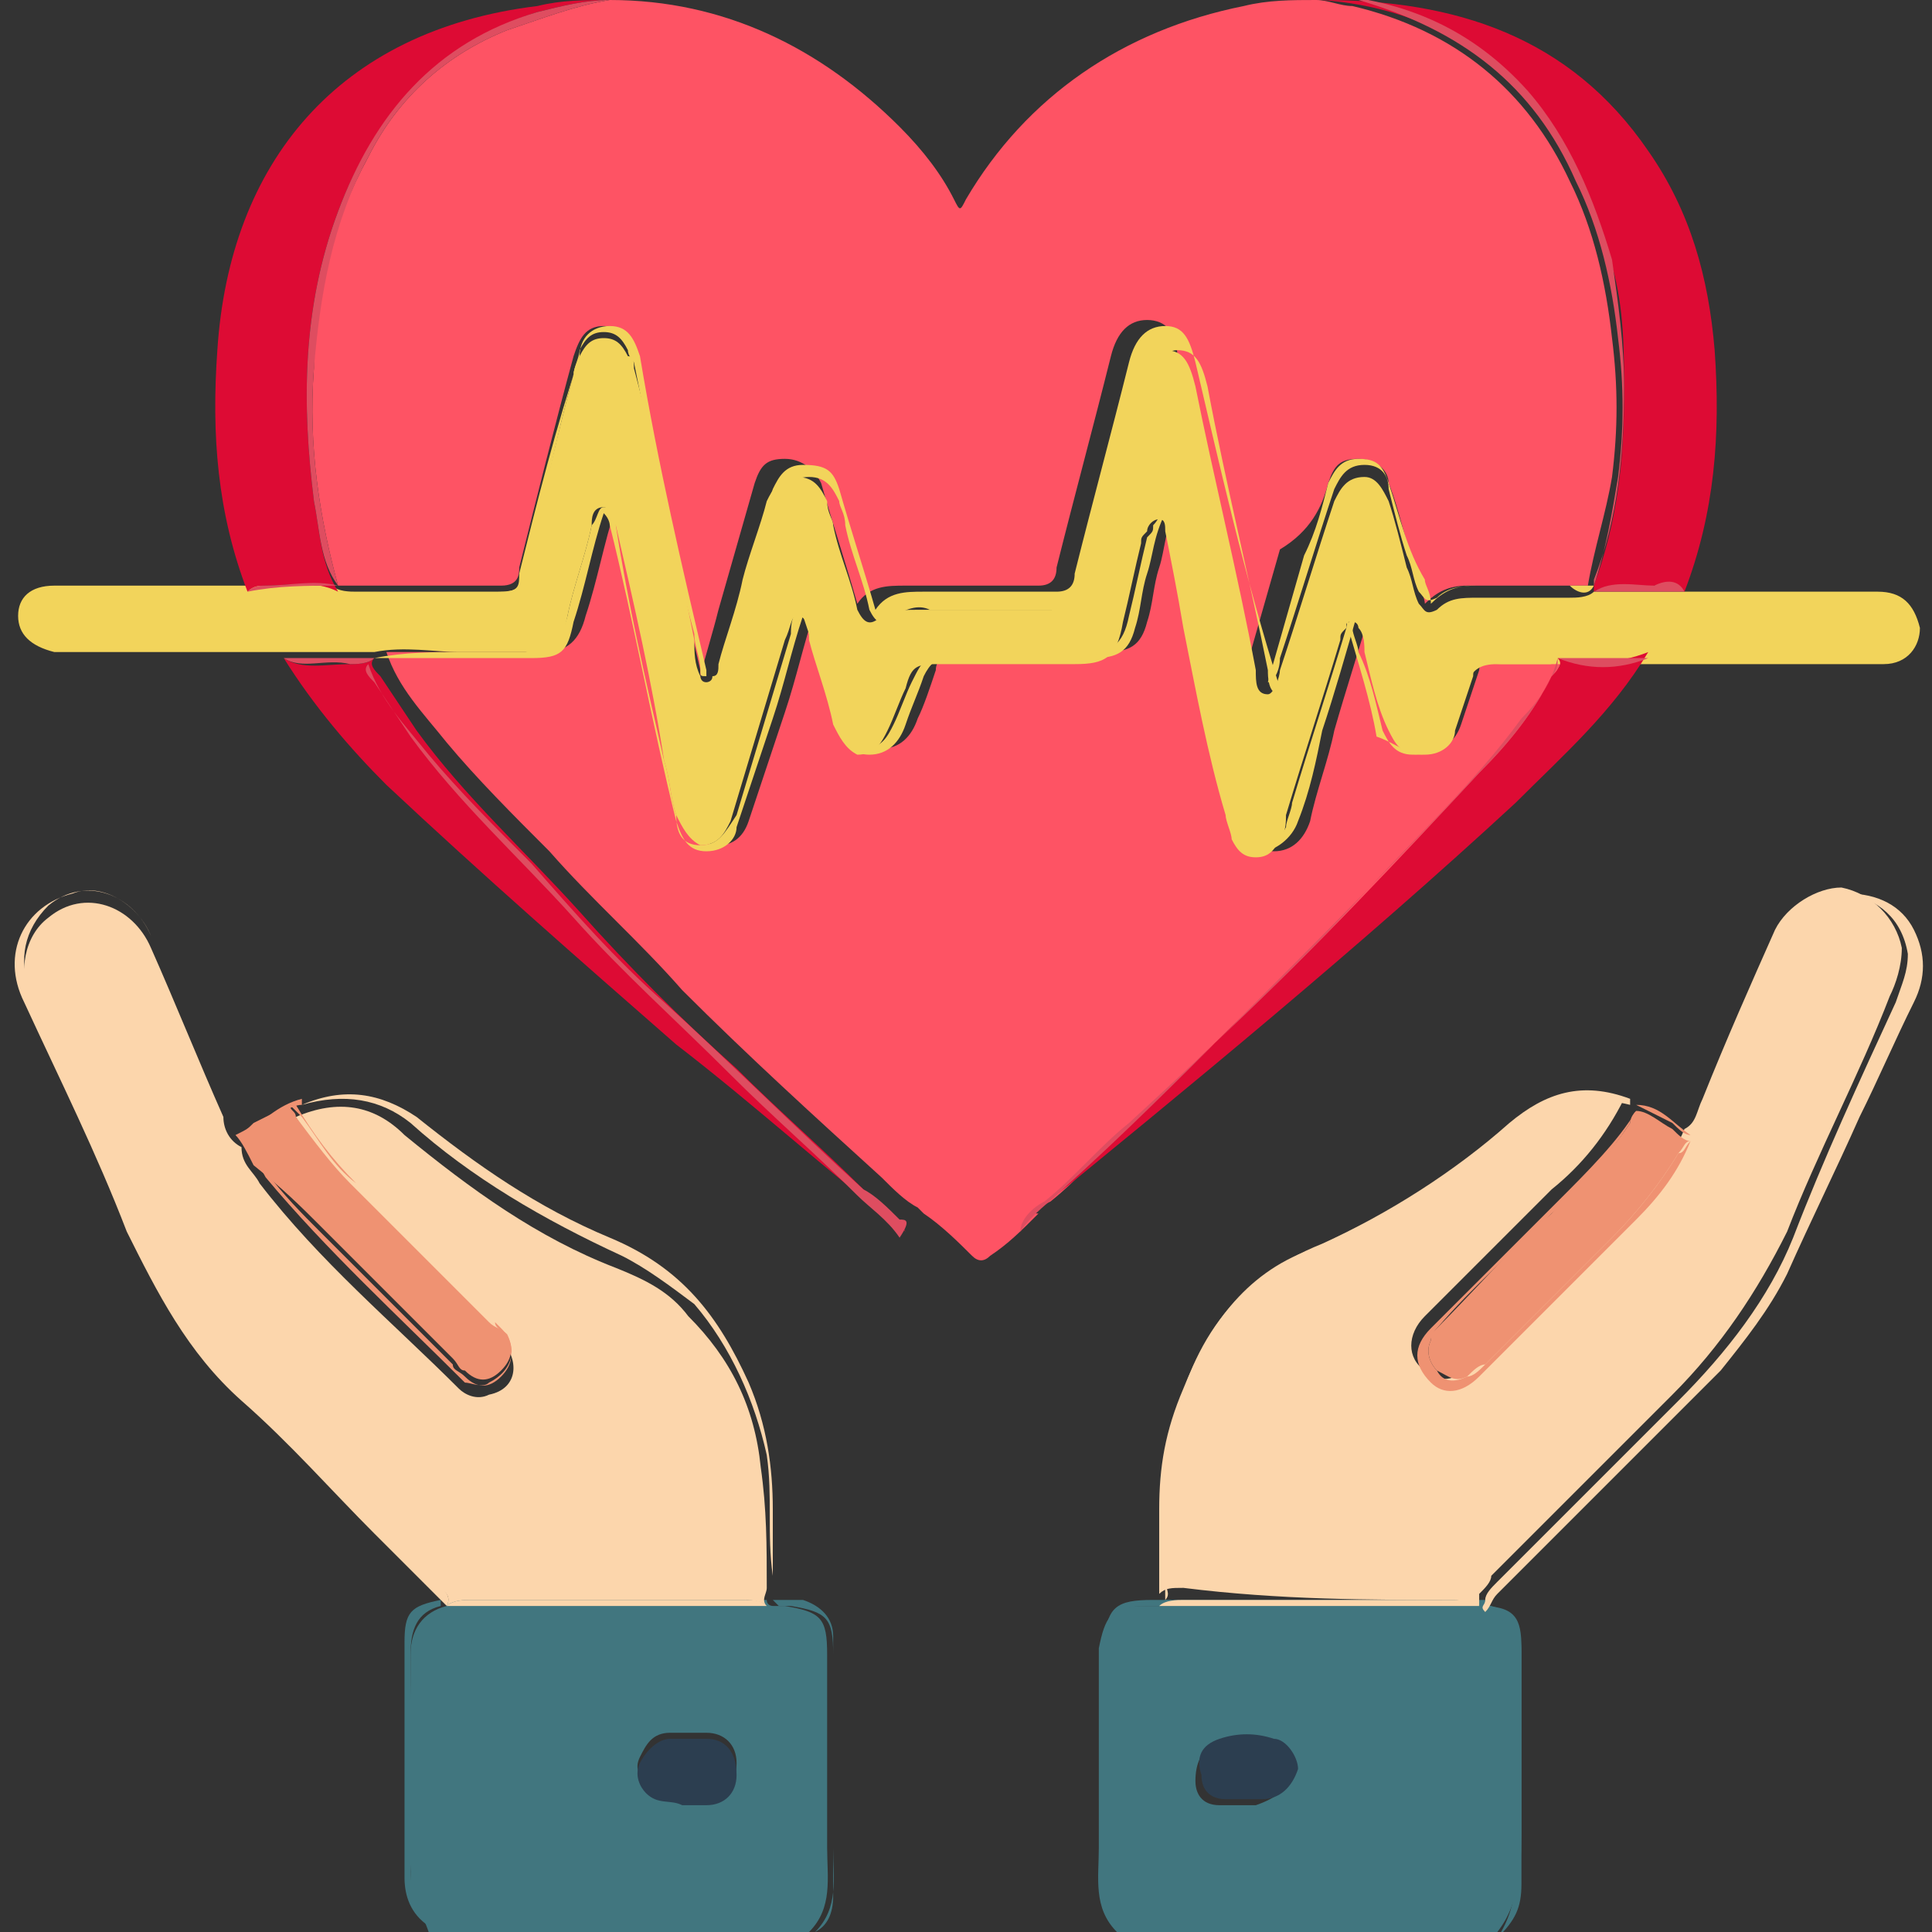 <?xml version="1.0" encoding="utf-8"?>
<!-- Generator: Adobe Illustrator 24.3.0, SVG Export Plug-In . SVG Version: 6.00 Build 0)  -->
<svg version="1.1" id="Layer_1" xmlns="http://www.w3.org/2000/svg" xmlns:xlink="http://www.w3.org/1999/xlink" x="0px" y="0px"
	 viewBox="0 0 32 32" style="enable-background:new 0 0 32 32;" xml:space="preserve">
<rect x="0" y="0" width="32" height="32" fill="#333333" stroke="none"/>
<style type="text/css">
	.st0{fill:#FFFFFF;}
	.st1{fill:none;}
	.st2{fill:#FEFEFE;}
	.st3{fill:#41767F;}
	.st4{fill:#FE5364;}
	.st5{fill:#F2D45B;}
	.st6{fill:#FCD6AC;}
	.st7{fill:#DD0B34;}
	.st8{fill:#DE4D60;}
	.st9{fill:#EF9272;}
	.st10{fill:#2C3E50;}
</style>
<rect x="40.1" y="326.4" class="st0" width="32" height="32"/>
<g>
	<path class="st1" d="M47.5,352.9C47.5,352.9,47.5,352.9,47.5,352.9C47.5,352.9,47.5,352.9,47.5,352.9
		C47.5,352.9,47.5,352.9,47.5,352.9C47.5,352.9,47.5,352.9,47.5,352.9L47.5,352.9z"/>
	<path class="st2" d="M62.6,336.5C62.6,336.5,62.6,336.5,62.6,336.5C62.6,336.5,62.6,336.5,62.6,336.5
		C62.6,336.5,62.6,336.5,62.6,336.5C62.6,336.5,62.6,336.5,62.6,336.5z"/>
	<path class="st2" d="M61.1,337.7C61.1,337.7,61.1,337.7,61.1,337.7C61.1,337.7,61.1,337.7,61.1,337.7
		C61.1,337.7,61.1,337.7,61.1,337.7z"/>
	<path class="st2" d="M51.8,337.7C51.8,337.7,51.8,337.7,51.8,337.7C51.8,337.7,51.8,337.7,51.8,337.7
		C51.8,337.7,51.8,337.7,51.8,337.7C51.8,337.7,51.8,337.7,51.8,337.7z"/>
	<path class="st2" d="M59.3,334.8C59.3,334.8,59.3,334.8,59.3,334.8C59.3,334.8,59.3,334.8,59.3,334.8
		C59.3,334.8,59.3,334.8,59.3,334.8z"/>
	<path class="st3" d="M53.8,357c0-1.1,0-2.1,0-3.2c0-0.6-0.1-0.7-0.7-0.8c-0.1,0-0.1,0-0.2,0c0,0-0.1,0-0.1-0.1c-1.8,0-3.5,0-5.3,0
		l0,0c0,0,0,0,0,0c0,0,0,0,0,0.1c-0.4,0.1-0.5,0.4-0.5,0.8c0,1.2,0,2.5,0,3.7c0,0.3,0.2,0.6,0.3,0.9c2.1,0,4.2,0,6.3,0
		C53.9,358,53.8,357.5,53.8,357z M51.8,356.2c-0.1,0-0.2,0-0.4,0c-0.2,0-0.4,0.1-0.6-0.2c-0.1-0.2-0.2-0.3-0.1-0.5
		c0.1-0.2,0.2-0.4,0.5-0.4c0.2,0,0.4,0,0.6,0c0.3,0,0.5,0.2,0.5,0.5C52.3,356,52.1,356.2,51.8,356.2z"/>
	<path class="st3" d="M46.9,353.8c0-0.4,0.1-0.7,0.5-0.8c0,0,0,0,0-0.1c-0.5,0.1-0.6,0.2-0.6,0.7c0,1.3,0,2.6,0,3.9
		c0,0.3,0.1,0.6,0.4,0.8c-0.1-0.3-0.3-0.5-0.3-0.9C46.9,356.3,46.9,355.1,46.9,353.8z"/>
	<path class="st3" d="M53.9,357.8c0-1.4,0-2.9,0-4.3c0-0.3-0.2-0.5-0.5-0.6c-0.2,0-0.4,0-0.5,0c0,0,0,0,0,0c0,0,0,0,0.1,0.1
		c0.1,0,0.1,0,0.2,0c0.6,0.1,0.7,0.2,0.7,0.8c0,1.1,0,2.1,0,3.2c0,0.5,0.1,1-0.3,1.4C53.7,358.3,53.9,358.1,53.9,357.8z"/>
	<path class="st3" d="M65.2,356.6c0-0.9,0-1.9,0-2.8c0-0.4-0.1-0.7-0.5-0.8c0,0-0.1,0-0.1-0.1c-1.8,0-3.5,0-5.3,0c0,0,0,0-0.1,0.1
		c-0.1,0-0.2,0-0.3,0c-0.5,0-0.6,0.2-0.7,0.7c0,0.8,0,1.5,0,2.3c0,0.3,0,0.6,0,1c0,0.5-0.1,1,0.3,1.4c2.1,0,4.2,0,6.3,0
		C65.3,357.8,65.2,357.2,65.2,356.6z M61.5,355.7c0,0.2-0.3,0.4-0.6,0.5c-0.1,0-0.2,0-0.3,0c0,0,0,0,0,0c-0.1,0-0.2,0-0.3,0
		c-0.3,0-0.4-0.2-0.4-0.4c0-0.3,0.1-0.5,0.3-0.6c0.3-0.1,0.6-0.1,0.9,0C61.4,355.2,61.5,355.5,61.5,355.7z"/>
	<path class="st3" d="M65.3,357.6c0-1.3,0-2.6,0-3.9c0-0.5-0.1-0.7-0.7-0.7c0,0,0,0,0,0c0,0,0,0,0.1,0.1c0.4,0.1,0.5,0.4,0.5,0.8
		c0,0.9,0,1.9,0,2.8c0,0.6,0.1,1.2-0.3,1.8C65.2,358.2,65.3,357.9,65.3,357.6z"/>
	<path class="st3" d="M58.4,357c0-0.3,0-0.6,0-1c0-0.8,0-1.5,0-2.3c0-0.5,0.1-0.7,0.7-0.7c0.1,0,0.2,0,0.3,0c0,0,0,0,0.1-0.1
		c0,0,0,0,0,0c-0.1,0-0.2,0-0.3,0c-0.6,0-0.8,0.1-0.8,0.8c0,1.3,0,2.6,0,3.9c0,0.3,0.1,0.6,0.4,0.7C58.3,358,58.4,357.5,58.4,357z"
		/>
	<path class="st4" d="M46.2,329c-0.6,1.1-0.8,2.3-0.9,3.5c-0.1,1.2,0.1,2.4,0.4,3.6c0.9,0,1.8,0,2.7,0c0.3,0,0.3-0.2,0.3-0.3
		c0.3-1.2,0.6-2.4,0.9-3.5c0.1-0.3,0.2-0.5,0.5-0.5c0.3,0,0.5,0.2,0.5,0.5c0.4,1.7,0.7,3.5,1.1,5.2c0,0,0,0.1,0,0.1c0,0,0,0,0,0
		c0,0,0,0,0,0c0.1-0.4,0.2-0.7,0.3-1.1c0.2-0.7,0.4-1.4,0.6-2.1c0.1-0.3,0.2-0.4,0.5-0.4c0.3,0,0.5,0.2,0.6,0.4
		c0.2,0.7,0.4,1.3,0.6,2c0.2-0.3,0.5-0.3,0.8-0.3c0.7,0,1.5,0,2.2,0c0.2,0,0.3-0.1,0.3-0.3c0.3-1.2,0.6-2.3,0.9-3.5
		c0.1-0.4,0.3-0.6,0.6-0.6c0.3,0,0.5,0.2,0.5,0.6c0.4,1.7,0.7,3.4,1.1,5.2c0,0,0,0,0,0.1c0,0,0,0,0,0c0.2-0.7,0.4-1.4,0.6-2.1
		c0.1-0.4,0.2-0.8,0.4-1.2c0.1-0.3,0.2-0.4,0.5-0.4c0.3,0,0.5,0.1,0.5,0.4c0.2,0.5,0.3,1.1,0.5,1.6c0,0.1,0.1,0.3,0.1,0.4
		c0.2-0.2,0.4-0.3,0.7-0.3c0.7,0,1.4,0,2,0l0,0c0.1-0.6,0.3-1.2,0.4-1.8c0.1-0.8,0.1-1.5,0-2.3c-0.1-0.9-0.3-1.8-0.7-2.6
		c-0.7-1.5-1.9-2.5-3.6-2.9c-0.2,0-0.4-0.1-0.6-0.1c-0.4,0-0.8,0-1.2,0.1c-2,0.4-3.6,1.5-4.6,3.2c-0.1,0.2-0.1,0.2-0.2,0
		c-0.2-0.4-0.5-0.8-0.9-1.2c-1.4-1.4-3-2.1-4.9-2.1c-0.6,0.1-1.1,0.2-1.6,0.5C47.5,327.3,46.7,328,46.2,329z"/>
	<path class="st4" d="M57.5,346.2c0.5-0.4,0.9-0.9,1.4-1.3c1.3-1.2,2.6-2.4,3.8-3.7c0.9-1,1.9-1.9,2.7-3c0.2-0.3,0.4-0.6,0.6-1
		c-0.4,0-0.7,0-1.1,0c-0.2,0-0.3,0.1-0.3,0.2c-0.1,0.3-0.2,0.6-0.3,0.9c-0.1,0.3-0.3,0.4-0.5,0.4c-0.3,0-0.4-0.2-0.5-0.4
		c-0.2-0.6-0.3-1.2-0.5-1.9c0,0,0,0,0,0c0,0,0,0,0,0c-0.2,0.7-0.4,1.3-0.6,2c-0.1,0.5-0.3,1-0.4,1.5c-0.1,0.3-0.3,0.5-0.6,0.5
		c-0.3,0-0.5-0.3-0.5-0.6c-0.4-1.7-0.7-3.4-1.1-5.1c0,0,0,0,0,0c-0.2,0.3-0.2,0.7-0.3,1c-0.1,0.3-0.1,0.6-0.2,0.9
		c-0.1,0.4-0.3,0.5-0.7,0.5c-0.8,0-1.6,0-2.4,0c-0.2,0-0.4,0.1-0.4,0.3c-0.1,0.3-0.2,0.6-0.3,0.8c-0.1,0.3-0.3,0.5-0.6,0.5
		c-0.3,0-0.5-0.2-0.5-0.5c-0.2-0.6-0.3-1.2-0.6-1.8c-0.2,0.6-0.3,1.1-0.5,1.7c-0.2,0.6-0.4,1.2-0.6,1.8c-0.1,0.3-0.3,0.4-0.5,0.4
		c-0.3,0-0.5-0.2-0.5-0.5c-0.3-1.6-0.7-3.3-1.1-4.9c0-0.1,0-0.2-0.1-0.2c-0.2,0.6-0.3,1.2-0.5,1.8c-0.1,0.4-0.3,0.6-0.7,0.6
		c-0.9,0-1.7,0-2.6,0h0h0c0.2,0.6,0.6,1,1,1.5c0.5,0.6,1.1,1.2,1.7,1.8c0.7,0.8,1.5,1.5,2.2,2.3c1.1,1.1,2.2,2.1,3.3,3.1
		c0.2,0.2,0.4,0.4,0.6,0.5c0,0,0.1,0.1,0.1,0.1l0,0c0.3,0.2,0.6,0.5,0.8,0.7c0.1,0.1,0.2,0.1,0.3,0c0.3-0.2,0.5-0.4,0.8-0.7h0
		C57.1,346.5,57.3,346.4,57.5,346.2z"/>
	<path class="st5" d="M71.2,336.1c-1.1,0-2.1,0-3.2,0c-0.5,0-1,0-1.5,0c0,0,0,0,0,0c-0.1,0.1-0.3,0.1-0.4,0.1c-0.5,0-1,0-1.5,0
		c-0.3,0-0.5,0-0.7,0.2c-0.2,0.1-0.2,0-0.3-0.1c-0.1-0.2-0.1-0.4-0.2-0.6c-0.1-0.4-0.2-0.8-0.3-1.1c-0.1-0.2-0.2-0.4-0.4-0.4
		c-0.3,0-0.4,0.2-0.5,0.4c-0.3,0.9-0.6,1.9-0.9,2.8c0,0.1-0.1,0.4-0.2,0.4c0,0,0,0,0,0c0,0,0,0,0,0c0,0,0,0,0,0
		c-0.2,0-0.2-0.2-0.2-0.4c-0.3-1.6-0.7-3.2-1-4.7c-0.1-0.4-0.2-0.6-0.5-0.6c-0.3,0-0.4,0.2-0.5,0.6c-0.3,1.1-0.5,2.1-0.8,3.2
		c-0.1,0.4-0.2,0.5-0.6,0.5c-0.7,0-1.4,0-2.2,0c-0.2,0-0.4,0-0.6,0.1c-0.2,0.2-0.3,0.1-0.4-0.1c-0.1-0.5-0.3-0.9-0.4-1.4
		c0-0.1-0.1-0.2-0.1-0.4c-0.1-0.2-0.2-0.4-0.5-0.4c-0.3,0-0.4,0.2-0.5,0.4c-0.1,0.4-0.3,0.9-0.4,1.3c-0.1,0.5-0.3,1-0.4,1.4
		c0,0.1,0,0.2-0.1,0.2c0,0.1-0.1,0.1-0.1,0.1c0,0,0,0,0,0c0,0,0,0,0,0c-0.1,0-0.1-0.1-0.1-0.1c-0.1-0.2-0.1-0.4-0.1-0.6
		c-0.3-1.5-0.6-3-1-4.5c0-0.1,0-0.2-0.1-0.2c-0.1-0.2-0.2-0.3-0.4-0.3c-0.2,0-0.3,0.1-0.4,0.3c-0.1,0.1-0.1,0.3-0.1,0.4
		c-0.3,1.1-0.5,2.1-0.8,3.2c-0.1,0.4-0.1,0.5-0.6,0.5c-0.7,0-1.4,0-2.2,0c-0.1,0-0.3,0-0.4-0.1c0,0,0,0,0,0c-0.5,0-1,0-1.5,0v0
		c-0.4,0-0.8,0-1.2,0c-0.6,0-1.3,0-1.9,0c-0.4,0-0.6,0.2-0.6,0.5c0,0.3,0.2,0.5,0.6,0.6c0.1,0,0.2,0,0.3,0c1.2,0,2.3,0,3.5,0
		c0.5,0,1,0,1.5,0c0,0,0,0,0,0c0.5-0.1,1,0,1.4,0c0.4,0,0.7,0,1.1,0c0.4,0,0.6-0.1,0.7-0.6c0.1-0.5,0.3-1,0.4-1.5
		c0-0.1,0-0.3,0.2-0.3c0.1,0,0.1,0.2,0.2,0.3c0.3,1.3,0.6,2.6,0.8,3.9c0.1,0.3,0.1,0.6,0.2,0.9c0.1,0.2,0.2,0.4,0.4,0.5
		c0.3,0,0.4-0.2,0.5-0.4c0.3-1,0.6-2,0.9-3c0.1-0.2,0.1-0.4,0.2-0.4c0.2,0,0.2,0.3,0.2,0.4c0.1,0.4,0.3,0.9,0.4,1.4
		c0.1,0.2,0.2,0.4,0.4,0.5c0.3,0,0.4-0.2,0.5-0.4c0.1-0.2,0.2-0.5,0.3-0.7c0.1-0.4,0.2-0.4,0.6-0.4c0.7,0,1.5,0,2.2,0
		c0.5,0,0.7-0.1,0.8-0.7c0.1-0.4,0.2-0.9,0.3-1.3c0-0.1,0-0.1,0.1-0.2c0-0.1,0.1-0.2,0.2-0.2c0,0,0,0,0,0c0,0,0,0,0,0c0,0,0,0,0,0
		c0.1,0,0.1,0.1,0.1,0.2c0.1,0.5,0.2,1,0.3,1.6c0.2,1,0.4,2.1,0.7,3.1c0,0.1,0.1,0.3,0.1,0.4c0.1,0.2,0.2,0.3,0.4,0.3
		c0.2,0,0.3-0.1,0.4-0.3c0.1-0.1,0.1-0.3,0.1-0.4c0.3-1,0.6-1.9,0.9-2.9c0-0.1,0-0.1,0.1-0.2c0-0.1,0-0.1,0.1-0.1c0,0,0,0,0,0
		c0,0,0,0,0,0c0.1,0,0.1,0.1,0.1,0.1c0.1,0.1,0.1,0.3,0.1,0.4c0.1,0.4,0.2,0.9,0.4,1.3c0.1,0.2,0.2,0.4,0.5,0.4
		c0.3,0,0.4-0.2,0.5-0.4c0.1-0.3,0.2-0.5,0.3-0.8c0.1-0.2,0.2-0.3,0.5-0.3c0.3,0,0.6,0,1,0c0,0,0,0,0.1,0c0.5,0,1,0,1.5,0
		c0,0,0,0,0,0c0.1,0,0.2,0,0.4,0c1.1,0,2.1,0,3.2,0c0.1,0,0.2,0,0.2,0c0.4,0,0.6-0.3,0.6-0.6C71.8,336.4,71.6,336.1,71.2,336.1z"/>
	<path class="st5" d="M59.9,332.4c-0.1-0.4-0.2-0.6-0.5-0.6c-0.3,0-0.5,0.2-0.6,0.6c-0.3,1.2-0.6,2.3-0.9,3.5c0,0.2-0.1,0.3-0.3,0.3
		c-0.7,0-1.5,0-2.2,0c-0.3,0-0.6,0-0.8,0.3c-0.2-0.7-0.4-1.3-0.6-2c-0.1-0.3-0.2-0.4-0.6-0.4c-0.3,0-0.4,0.2-0.5,0.4
		c-0.2,0.7-0.4,1.4-0.6,2.1c-0.1,0.3-0.2,0.7-0.3,1.1c0.1,0,0.1-0.1,0.1-0.1c0-0.1,0.1-0.2,0.1-0.2c0.1-0.5,0.3-1,0.4-1.4
		c0.1-0.4,0.3-0.9,0.4-1.3c0.1-0.2,0.2-0.4,0.5-0.4c0.3,0,0.4,0.2,0.5,0.4c0,0.1,0.1,0.2,0.1,0.4c0.1,0.5,0.3,0.9,0.4,1.4
		c0.1,0.2,0.2,0.3,0.4,0.1c0.2-0.1,0.4-0.2,0.6-0.1c0.7,0,1.4,0,2.2,0c0.5,0,0.5,0,0.6-0.5c0.3-1.1,0.5-2.1,0.8-3.2
		c0.1-0.4,0.3-0.6,0.5-0.6c0.3,0,0.4,0.2,0.5,0.6c0.3,1.6,0.7,3.2,1,4.7c0,0.1,0,0.4,0.2,0.4c0,0,0,0,0,0c0-0.1,0-0.1,0-0.1
		C60.6,335.9,60.3,334.1,59.9,332.4z"/>
	<path class="st5" d="M66.5,336.1L66.5,336.1c-0.7,0-1.4,0-2,0c-0.3,0-0.5,0.1-0.7,0.3c0-0.2-0.1-0.3-0.1-0.4
		c-0.2-0.5-0.3-1.1-0.5-1.6c-0.1-0.3-0.2-0.4-0.5-0.4c-0.3,0-0.4,0.2-0.5,0.4c-0.1,0.4-0.2,0.8-0.4,1.2c-0.2,0.7-0.4,1.4-0.6,2.1
		c0.1,0,0.2-0.2,0.2-0.4c0.3-0.9,0.6-1.9,0.9-2.8c0.1-0.2,0.2-0.4,0.5-0.4c0.3,0,0.4,0.2,0.4,0.4c0.1,0.4,0.2,0.8,0.3,1.1
		c0.1,0.2,0.1,0.4,0.2,0.6c0.1,0.1,0.1,0.2,0.3,0.1c0.2-0.2,0.5-0.2,0.7-0.2c0.5,0,1,0,1.5,0C66.2,336.2,66.3,336.2,66.5,336.1
		C66.5,336.2,66.5,336.1,66.5,336.1C66.5,336.1,66.5,336.1,66.5,336.1L66.5,336.1z"/>
	<path class="st5" d="M50.7,332.3c-0.1-0.3-0.2-0.5-0.5-0.5c-0.3,0-0.5,0.2-0.5,0.5c-0.3,1.2-0.6,2.4-0.9,3.5c0,0.2,0,0.3-0.3,0.3
		c-0.9,0-1.8,0-2.7,0c0,0,0,0,0,0c0,0,0,0,0,0c0.1,0.1,0.2,0.1,0.4,0.1c0.7,0,1.4,0,2.2,0c0.4,0,0.5,0,0.6-0.5
		c0.3-1.1,0.5-2.1,0.8-3.2c0-0.1,0.1-0.3,0.1-0.4c0.1-0.2,0.2-0.3,0.4-0.3c0.2,0,0.3,0.1,0.4,0.3c0,0.1,0.1,0.2,0.1,0.2
		c0.3,1.5,0.6,3,1,4.5c0,0.2,0.1,0.4,0.1,0.6c0,0.1,0,0.1,0.1,0.1c0-0.1,0-0.1,0-0.1C51.4,335.8,51,334.1,50.7,332.3z"/>
	<path class="st5" d="M46.3,337.3c0.9,0,1.7,0,2.6,0c0.5,0,0.6-0.1,0.7-0.6c0.2-0.6,0.3-1.2,0.5-1.8c0.1,0.1,0.1,0.2,0.1,0.2
		c0.4,1.6,0.7,3.3,1.1,4.9c0.1,0.3,0.2,0.5,0.5,0.5c0.3,0,0.5-0.2,0.5-0.4c0.2-0.6,0.4-1.2,0.6-1.8c0.2-0.6,0.3-1.1,0.5-1.7
		c0.2,0.6,0.4,1.2,0.6,1.8c0.1,0.3,0.2,0.5,0.5,0.5c0.3,0,0.5-0.2,0.6-0.5c0.1-0.3,0.2-0.5,0.3-0.8c0.1-0.2,0.2-0.3,0.4-0.3
		c0.8,0,1.6,0,2.4,0c0.4,0,0.6-0.1,0.7-0.5c0.1-0.3,0.1-0.6,0.2-0.9c0.1-0.3,0.1-0.6,0.3-1c0,0,0,0,0,0c-0.1,0-0.1,0.1-0.2,0.2
		c0,0.1,0,0.1-0.1,0.2c-0.1,0.4-0.2,0.9-0.3,1.3c-0.1,0.5-0.3,0.6-0.8,0.7c-0.7,0-1.5,0-2.2,0c-0.4,0-0.4,0-0.6,0.4
		c-0.1,0.2-0.2,0.5-0.3,0.7c-0.1,0.2-0.2,0.4-0.5,0.4c-0.3,0-0.4-0.2-0.4-0.5c-0.1-0.4-0.3-0.9-0.4-1.4c0-0.2-0.1-0.4-0.2-0.4
		c-0.2,0-0.2,0.3-0.2,0.4c-0.3,1-0.6,2-0.9,3c-0.1,0.2-0.2,0.4-0.5,0.4c-0.3,0-0.4-0.2-0.4-0.5c-0.1-0.3-0.1-0.6-0.2-0.9
		c-0.3-1.3-0.6-2.6-0.8-3.9c0-0.1,0-0.3-0.2-0.3c-0.1,0-0.1,0.2-0.2,0.3c-0.1,0.5-0.3,1-0.4,1.5c-0.1,0.4-0.3,0.5-0.7,0.6
		c-0.4,0-0.7,0-1.1,0C47.3,337.2,46.8,337.1,46.3,337.3C46.3,337.2,46.3,337.2,46.3,337.3C46.3,337.3,46.3,337.3,46.3,337.3
		L46.3,337.3z"/>
	<path class="st5" d="M60.9,340.5c0.2,0,0.5-0.2,0.6-0.5c0.2-0.5,0.3-1,0.4-1.5c0.2-0.6,0.4-1.3,0.6-2c-0.1,0-0.1,0.1-0.1,0.1
		c0,0.1-0.1,0.1-0.1,0.2c-0.3,1-0.6,1.9-0.9,2.9c0,0.1-0.1,0.3-0.1,0.4c-0.1,0.2-0.2,0.3-0.4,0.3c-0.2,0-0.3-0.1-0.4-0.3
		c0-0.1-0.1-0.3-0.1-0.4c-0.2-1-0.4-2.1-0.7-3.1c-0.1-0.5-0.2-1-0.3-1.6c0-0.1,0-0.2-0.1-0.2c0.4,1.7,0.7,3.4,1.1,5.1
		C60.5,340.2,60.6,340.5,60.9,340.5z"/>
	<path class="st5" d="M63.7,338.9c0.3,0,0.5-0.2,0.5-0.4c0.1-0.3,0.2-0.6,0.3-0.9c0-0.2,0.1-0.2,0.3-0.2c0.4,0,0.7,0,1.1,0
		c0,0,0,0,0,0c0,0,0,0-0.1,0c-0.3-0.1-0.6,0-1,0c-0.2,0-0.4,0.1-0.5,0.3c-0.1,0.3-0.2,0.5-0.3,0.8c-0.1,0.2-0.2,0.4-0.5,0.4
		c-0.3,0-0.4-0.2-0.5-0.4c-0.1-0.4-0.2-0.9-0.4-1.3c0-0.1-0.1-0.3-0.1-0.4c0-0.1-0.1-0.1-0.1-0.1c0.2,0.7,0.4,1.3,0.5,1.9
		C63.2,338.7,63.4,338.9,63.7,338.9z"/>
	<path class="st6" d="M47.5,352.9c0.1-0.1,0.3-0.1,0.4-0.1c1.5,0,3,0,4.5,0c0.1,0,0.3,0,0.4,0.1c-0.1-0.1,0-0.2,0-0.3
		c0-0.7,0-1.3-0.1-2c-0.1-1-0.5-1.8-1.2-2.5c-0.3-0.4-0.7-0.6-1.2-0.8c-1.3-0.5-2.4-1.3-3.5-2.2c-0.5-0.5-1.1-0.6-1.8-0.3
		c0,0,0,0,0,0c0.3,0.5,0.6,0.9,1,1.3c0.8,0.8,1.6,1.6,2.4,2.4c0.3,0.3,0.3,0.8-0.2,0.9c-0.2,0.1-0.4,0-0.5-0.1
		c-1.1-1.1-2.3-2.1-3.3-3.4c-0.1-0.2-0.3-0.3-0.3-0.6c0,0,0,0,0,0c-0.2-0.1-0.3-0.3-0.3-0.5c-0.4-0.9-0.8-1.9-1.2-2.8
		c-0.3-0.7-1.1-1-1.7-0.5c-0.4,0.3-0.5,0.9-0.3,1.4c0.5,1.2,1.1,2.4,1.6,3.5c0.3,0.6,0.5,1.3,0.9,1.9c0.2,0.3,0.5,0.6,0.7,0.9
		c1.2,1.2,2.3,2.3,3.5,3.5C47.4,352.7,47.6,352.8,47.5,352.9C47.5,352.9,47.5,352.9,47.5,352.9C47.5,352.9,47.5,352.9,47.5,352.9z"
		/>
	<path class="st6" d="M45.1,344.7c0.7-0.2,1.3-0.1,1.8,0.3c1,0.9,2.2,1.6,3.5,2.2c0.4,0.2,0.8,0.5,1.2,0.8c0.6,0.7,1,1.6,1.2,2.5
		c0.1,0.7,0,1.3,0.1,2c0,0.1,0,0.2,0,0.3c0,0,0,0,0,0c0-0.5,0-0.9,0-1.4c0-0.7-0.1-1.4-0.4-2.1c-0.5-1.1-1.1-1.9-2.3-2.4
		c-1.2-0.5-2.2-1.2-3.2-2C46.4,344.5,45.8,344.4,45.1,344.7C45,344.7,45,344.7,45.1,344.7C45.1,344.7,45.1,344.7,45.1,344.7z"/>
	<path class="st6" d="M47.3,352.6c-1.2-1.2-2.3-2.3-3.5-3.5c-0.3-0.3-0.5-0.6-0.7-0.9c-0.4-0.6-0.6-1.2-0.9-1.9
		c-0.5-1.2-1.1-2.3-1.6-3.5c-0.2-0.5-0.1-1,0.3-1.4c0.6-0.5,1.4-0.2,1.7,0.5c0.4,0.9,0.8,1.9,1.2,2.8c0.1,0.2,0.1,0.4,0.3,0.5
		c0,0,0,0,0,0c0,0,0,0,0,0c-0.2-0.1-0.2-0.3-0.3-0.5c-0.4-0.9-0.8-1.9-1.2-2.8c-0.2-0.5-0.8-0.9-1.3-0.7c-0.8,0.2-1.2,1-0.8,1.8
		c0.6,1.3,1.2,2.5,1.7,3.8c0.5,1,1,2,1.9,2.8c0.8,0.7,1.5,1.5,2.2,2.2c0.4,0.4,0.8,0.8,1.2,1.2C47.6,352.8,47.4,352.7,47.3,352.6z"
		/>
	<path class="st6" d="M52.4,352.8c-1.5,0-3,0-4.5,0c-0.1,0-0.3,0-0.4,0.1c1.8,0,3.5,0,5.3,0c0,0,0,0,0,0
		C52.7,352.8,52.5,352.8,52.4,352.8z"/>
	<path class="st6" d="M52.8,352.9C52.8,352.9,52.8,352.9,52.8,352.9C52.8,352.9,52.8,352.9,52.8,352.9
		C52.8,352.9,52.8,352.9,52.8,352.9z"/>
	<path class="st6" d="M64.2,352.8c0.1,0,0.3,0,0.4,0.1c0-0.1,0-0.1,0-0.2c0.1-0.1,0.2-0.2,0.2-0.3c1-1,2-2,3-3
		c0.8-0.8,1.4-1.7,1.9-2.7c0.5-1.3,1.2-2.6,1.7-3.9c0.1-0.2,0.2-0.5,0.2-0.8c-0.1-0.5-0.5-0.9-1-1c-0.4,0-0.9,0.3-1.1,0.7
		c-0.4,0.9-0.8,1.8-1.2,2.8c-0.1,0.2-0.1,0.4-0.3,0.5c0,0,0,0,0,0c-0.2,0.5-0.6,0.9-0.9,1.3c-0.8,0.9-1.7,1.7-2.6,2.6
		c-0.3,0.3-0.6,0.3-0.8,0.1c-0.3-0.2-0.3-0.6,0-0.9c0.7-0.7,1.4-1.4,2.1-2.1c0.5-0.4,0.9-0.9,1.2-1.5c0,0,0,0,0,0
		c-0.7-0.2-1.4,0-2,0.5c-1,0.9-2.1,1.5-3.2,2c-1.1,0.4-1.7,1.3-2.1,2.3c-0.3,0.7-0.4,1.3-0.4,2c0,0.4,0,0.7,0,1.1c0,0.1,0,0.2,0,0.3
		c0.1-0.1,0.2-0.1,0.4-0.1C61.2,352.8,62.7,352.8,64.2,352.8z"/>
	<path class="st6" d="M68.1,345.2C68.1,345.2,68.1,345.2,68.1,345.2c0.2-0.1,0.2-0.3,0.3-0.5c0.4-0.9,0.8-1.8,1.2-2.8
		c0.2-0.5,0.7-0.8,1.1-0.7c0.5,0.1,0.9,0.4,1,1c0,0.3-0.1,0.5-0.2,0.8c-0.6,1.3-1.2,2.6-1.7,3.9c-0.4,1-1.1,1.9-1.9,2.7
		c-1,1-2,2-3,3c-0.1,0.1-0.2,0.2-0.2,0.3c0,0.1-0.1,0.1,0,0.2c0,0,0,0,0,0c0.1-0.1,0.1-0.2,0.2-0.3c1.2-1.2,2.5-2.5,3.7-3.7
		c0.4-0.5,0.8-1,1.1-1.6c0.4-0.9,0.8-1.7,1.2-2.6c0.3-0.6,0.6-1.3,0.9-1.9c0.2-0.4,0.2-0.8,0-1.2c-0.2-0.4-0.6-0.6-1.1-0.6
		c-0.5,0-0.9,0.4-1.1,0.9C69,343.1,68.5,344.1,68.1,345.2L68.1,345.2C68.1,345.2,68.1,345.2,68.1,345.2z"/>
	<path class="st6" d="M59.4,352.9c0.1-0.1,0-0.2,0-0.3c0-0.4,0-0.7,0-1.1c0-0.7,0.1-1.4,0.4-2c0.4-1,1.1-1.9,2.1-2.3
		c1.2-0.5,2.3-1.2,3.2-2c0.6-0.5,1.2-0.7,2-0.5c0,0,0,0,0,0c0,0,0,0,0-0.1c-0.8-0.3-1.4-0.1-2,0.4c-0.9,0.8-2,1.5-3.1,2
		c-1.5,0.6-2.2,1.7-2.5,3.2C59.2,351.1,59.4,352,59.4,352.9L59.4,352.9L59.4,352.9C59.3,352.9,59.4,352.9,59.4,352.9z"/>
	<path class="st6" d="M64.2,352.8c-1.5,0-3,0-4.5,0c-0.1,0-0.3,0-0.4,0.1c0,0,0,0,0,0c1.8,0,3.5,0,5.3,0c0,0,0,0,0,0
		C64.5,352.8,64.4,352.8,64.2,352.8z"/>
	<polygon class="st6" points="64.6,352.9 64.6,352.9 64.6,352.9 	"/>
	<path class="st6" d="M59.4,352.9C59.4,352.9,59.3,352.9,59.4,352.9L59.4,352.9C59.3,352.9,59.3,352.9,59.4,352.9
		C59.4,352.9,59.4,352.9,59.4,352.9z"/>
	<path class="st7" d="M44.5,336c0.4,0,0.8-0.1,1.2,0.1c-0.3-0.4-0.3-0.9-0.4-1.4c-0.2-1.6-0.2-3.2,0.4-4.8c0.6-1.6,1.7-2.8,3.3-3.3
		c0.4-0.1,0.8-0.2,1.2-0.2h0l0,0c-0.4,0-0.8,0-1.2,0.1c-3.2,0.4-5.1,2.6-5.3,5.7c-0.1,1.4,0,2.7,0.5,4c0,0,0,0,0,0
		C44.2,336.1,44.4,336,44.5,336z"/>
	<path class="st8" d="M49,326.6c-1.7,0.5-2.7,1.7-3.3,3.3c-0.6,1.6-0.6,3.2-0.4,4.8c0.1,0.5,0.1,1,0.4,1.4c0,0,0,0,0,0
		c-0.3-1.2-0.5-2.4-0.4-3.6c0.1-1.2,0.3-2.4,0.9-3.5c0.5-1,1.3-1.7,2.3-2.1c0.5-0.2,1.1-0.3,1.6-0.5h0
		C49.7,326.4,49.4,326.5,49,326.6z"/>
	<path class="st8" d="M45.7,336.1C45.7,336.1,45.7,336.1,45.7,336.1c-0.4-0.2-0.8-0.1-1.2-0.1c-0.1,0-0.2,0-0.3,0.1c0,0,0,0,0,0v0
		C44.7,336.1,45.2,336.1,45.7,336.1z"/>
	<path class="st8" d="M45.7,336.1C45.7,336.1,45.7,336.1,45.7,336.1C45.7,336.1,45.7,336.1,45.7,336.1
		C45.7,336.1,45.7,336.1,45.7,336.1z"/>
	<path class="st7" d="M66.8,330.8c0.2,0.7,0.2,1.4,0.2,2.1c0,1.1-0.1,2.1-0.5,3.2c0,0,0,0.1,0,0.1c0.3-0.2,0.7,0,1-0.1
		c0.2,0,0.3,0,0.5,0.1c0.5-1.3,0.6-2.6,0.5-4c-0.1-1.2-0.4-2.3-1.1-3.3c-1.3-1.9-3.2-2.5-5.4-2.5c1.3,0.1,2.5,0.6,3.4,1.6
		C66.1,328.8,66.5,329.7,66.8,330.8z"/>
	<path class="st8" d="M66.2,329.4c0.4,0.8,0.6,1.7,0.7,2.6c0.1,0.8,0.1,1.5,0,2.3c-0.1,0.6-0.2,1.2-0.4,1.8c0,0,0,0,0,0
		c0,0,0-0.1,0-0.1c0.4-1,0.5-2.1,0.5-3.2c0-0.7-0.1-1.4-0.2-2.1c-0.3-1-0.7-2-1.4-2.8c-0.9-1-2-1.5-3.4-1.6c0.2,0,0.4,0.1,0.6,0.1
		C64.3,326.9,65.5,327.8,66.2,329.4z"/>
	<path class="st8" d="M67.5,336c-0.3,0-0.7-0.1-1,0.1c0,0,0,0,0,0c0.5,0,1,0,1.5,0C67.9,336,67.7,336,67.5,336z"/>
	<path class="st8" d="M66.5,336.1L66.5,336.1C66.5,336.1,66.5,336.1,66.5,336.1C66.5,336.1,66.5,336.1,66.5,336.1
		C66.5,336.1,66.5,336.1,66.5,336.1z"/>
	<path class="st7" d="M65.9,337.3c0.1,0.1,0,0.2-0.1,0.3c-0.3,0.6-0.7,1.1-1.2,1.6c-1.3,1.4-2.7,2.9-4.1,4.2
		c-0.9,0.9-1.9,1.8-2.8,2.7c-0.2,0.2-0.5,0.4-0.7,0.6l0,0c0,0,0.1-0.1,0.1-0.1c2.7-2.2,5.5-4.5,8.1-6.9c0.8-0.8,1.6-1.5,2.2-2.5
		c0,0,0,0,0,0C66.9,337.4,66.4,337.4,65.9,337.3z"/>
	<path class="st8" d="M57.7,346.1c1-0.9,1.9-1.8,2.8-2.7c1.4-1.4,2.8-2.8,4.1-4.2c0.5-0.5,0.9-1,1.2-1.6c0.1-0.1,0.1-0.2,0.1-0.3
		c0,0,0,0,0,0c-0.1,0.4-0.3,0.7-0.6,1c-0.8,1.1-1.8,2-2.7,3c-1.2,1.3-2.5,2.5-3.8,3.7c-0.5,0.4-0.9,0.9-1.4,1.3
		c-0.2,0.1-0.4,0.3-0.4,0.5C57.2,346.5,57.5,346.3,57.7,346.1z"/>
	<path class="st8" d="M65.9,337.3c0.5,0.2,1,0.2,1.5,0C66.9,337.3,66.4,337.3,65.9,337.3C65.9,337.3,65.9,337.3,65.9,337.3z"/>
	<polygon class="st8" points="65.9,337.3 65.9,337.3 65.9,337.3 	"/>
	<path class="st7" d="M54.4,346.1c-0.7-0.7-1.4-1.3-2.1-2c-0.9-0.8-1.8-1.7-2.6-2.6c-0.9-1-1.9-1.9-2.7-3c-0.2-0.3-0.4-0.6-0.6-0.9
		c-0.1-0.1-0.2-0.2-0.1-0.3c-0.1,0.1-0.2,0.1-0.4,0.1c-0.4,0-0.8,0.1-1.1-0.1c0.5,0.8,1.1,1.5,1.7,2.1c1.6,1.5,3.2,2.9,4.8,4.3
		c1.3,1,2.5,2.1,3.8,3.1l0,0C54.9,346.4,54.6,346.3,54.4,346.1z"/>
	<path class="st8" d="M55,346.6c-0.2-0.2-0.4-0.4-0.6-0.5c-1.1-1-2.2-2.1-3.3-3.1c-0.8-0.7-1.5-1.5-2.2-2.3
		c-0.6-0.6-1.2-1.2-1.7-1.8c-0.4-0.5-0.8-0.9-1-1.5h0c0,0,0,0,0,0c-0.1,0.1,0,0.2,0.1,0.3c0.2,0.3,0.4,0.6,0.6,0.9
		c0.8,1.1,1.8,2,2.7,3c0.8,0.9,1.7,1.7,2.6,2.6c0.7,0.7,1.4,1.3,2.1,2c0.2,0.2,0.5,0.4,0.7,0.7C55.2,346.6,55.1,346.6,55,346.6z"/>
	<path class="st8" d="M45.9,337.4c0.1,0,0.3,0,0.4-0.1c0,0,0,0,0,0c-0.5,0-1,0-1.5,0C45.1,337.5,45.5,337.3,45.9,337.4z"/>
	<polygon class="st8" points="46.3,337.3 46.3,337.3 46.3,337.3 	"/>
	<path class="st9" d="M67.1,345c-0.4,0.6-0.8,1-1.3,1.5c-0.7,0.6-1.3,1.3-1.9,1.9c-0.1,0.1-0.1,0.1-0.1,0.2c-0.1,0.2,0,0.4,0.1,0.5
		c0.2,0.1,0.3,0.2,0.5,0.1c0.1-0.1,0.2-0.2,0.3-0.2c0.7-0.7,1.4-1.4,2.1-2.1c0.4-0.4,0.8-0.9,1.1-1.4c0.1-0.1,0.1-0.2,0.2-0.2
		c-0.1,0-0.2-0.1-0.3-0.2c-0.2-0.1-0.4-0.3-0.6-0.3C67.2,344.8,67.1,344.9,67.1,345z"/>
	<path class="st9" d="M67.2,344.7c0.2,0.1,0.4,0.2,0.6,0.3c0.1,0.1,0.2,0.2,0.3,0.2c0,0,0,0,0,0v0C67.8,345,67.6,344.7,67.2,344.7
		L67.2,344.7L67.2,344.7C67.2,344.7,67.2,344.7,67.2,344.7z"/>
	<path class="st9" d="M65.9,346.2c-0.7,0.7-1.4,1.4-2.1,2.1c-0.3,0.3-0.3,0.6,0,0.9c0.2,0.2,0.5,0.2,0.8-0.1
		c0.9-0.9,1.7-1.7,2.6-2.6c0.4-0.4,0.7-0.8,0.9-1.3c0,0,0,0,0,0c-0.1,0.1-0.1,0.2-0.2,0.2c-0.3,0.5-0.7,1-1.1,1.4
		c-0.7,0.7-1.4,1.4-2.1,2.1c-0.1,0.1-0.2,0.2-0.3,0.2c-0.2,0.1-0.4,0.1-0.5-0.1c-0.1-0.1-0.2-0.3-0.1-0.5c0-0.1,0.1-0.2,0.1-0.2
		c0.6-0.7,1.3-1.3,1.9-1.9c0.5-0.4,0.9-0.9,1.3-1.5c0-0.1,0.1-0.2,0.1-0.2c0,0,0,0,0,0C66.8,345.3,66.4,345.8,65.9,346.2z"/>
	<path class="st9" d="M67.2,344.7C67.2,344.7,67.2,344.7,67.2,344.7L67.2,344.7C67.1,344.7,67.1,344.7,67.2,344.7
		C67.1,344.7,67.2,344.7,67.2,344.7z"/>
	<polygon class="st9" points="68.1,345.2 68.1,345.2 68.1,345.2 68.1,345.2 68.1,345.2 	"/>
	<path class="st9" d="M45.4,346.7c0.7,0.7,1.5,1.5,2.2,2.2c0.1,0.1,0.1,0.2,0.2,0.2c0.2,0.2,0.4,0.2,0.6,0c0.2-0.2,0.2-0.4,0.1-0.6
		c-0.1-0.1-0.2-0.2-0.2-0.3c-0.8-0.8-1.5-1.5-2.3-2.3c-0.3-0.3-0.6-0.7-0.9-1.1c0-0.1-0.1-0.1-0.1-0.2c-0.2,0.1-0.4,0.2-0.6,0.3
		c-0.1,0.1-0.1,0.1-0.3,0.2c0.1,0.1,0.2,0.3,0.3,0.5C44.8,346.1,45,346.4,45.4,346.7z"/>
	<path class="st9" d="M44.2,345.2c0.1,0,0.2-0.1,0.3-0.2c0.2-0.1,0.4-0.3,0.6-0.3c0,0,0-0.1,0-0.1C44.7,344.7,44.4,345,44.2,345.2
		L44.2,345.2L44.2,345.2C44.2,345.2,44.2,345.2,44.2,345.2z"/>
	<path class="st9" d="M45.1,344.9c0.3,0.4,0.5,0.8,0.9,1.1c0.8,0.8,1.5,1.5,2.3,2.3c0.1,0.1,0.2,0.2,0.2,0.3
		c0.1,0.2,0.1,0.4-0.1,0.6c-0.2,0.2-0.4,0.2-0.6,0c-0.1-0.1-0.2-0.1-0.2-0.2c-0.7-0.7-1.5-1.5-2.2-2.2c-0.3-0.3-0.6-0.6-0.9-1
		c-0.1-0.2-0.2-0.4-0.3-0.5c0,0,0,0,0,0c0,0.2,0.2,0.4,0.3,0.6c1,1.2,2.2,2.3,3.3,3.4c0.1,0.1,0.3,0.2,0.5,0.1
		c0.4-0.2,0.5-0.6,0.2-0.9c-0.8-0.8-1.6-1.6-2.4-2.4c-0.4-0.4-0.7-0.8-1-1.3c0,0,0,0-0.1,0C45,344.8,45.1,344.8,45.1,344.9z"/>
	<path class="st9" d="M44.2,345.2C44.2,345.2,44.2,345.2,44.2,345.2L44.2,345.2C44.2,345.2,44.2,345.2,44.2,345.2
		C44.2,345.2,44.2,345.2,44.2,345.2z"/>
	<path class="st9" d="M45,344.7C45,344.7,45,344.7,45,344.7C45,344.7,45,344.7,45,344.7C45,344.7,45,344.7,45,344.7z"/>
	<path class="st10" d="M51.8,355.1c-0.2,0-0.4,0-0.6,0c-0.2,0-0.4,0.2-0.5,0.4c-0.1,0.2,0,0.4,0.1,0.5c0.2,0.2,0.4,0.1,0.6,0.2
		c0.1,0,0.3,0,0.4,0c0.3,0,0.5-0.2,0.5-0.5C52.3,355.4,52.1,355.2,51.8,355.1z"/>
	<path class="st10" d="M61.1,355.2c-0.3-0.1-0.6-0.1-0.9,0c-0.3,0.1-0.4,0.3-0.3,0.6c0,0.3,0.2,0.4,0.4,0.4c0.1,0,0.2,0,0.3,0
		c0,0,0,0,0,0c0.1,0,0.2,0,0.3,0c0.3,0,0.5-0.2,0.6-0.5C61.5,355.5,61.4,355.2,61.1,355.2z"/>
</g>
<g>
	<path class="st1" d="M7.4,26.6C7.4,26.6,7.4,26.6,7.4,26.6C7.4,26.6,7.4,26.6,7.4,26.6C7.4,26.6,7.4,26.6,7.4,26.6
		C7.4,26.6,7.4,26.6,7.4,26.6L7.4,26.6z"/>
	<path class="st2" d="M22.5,10.1C22.5,10.1,22.5,10.1,22.5,10.1C22.5,10.1,22.5,10.1,22.5,10.1C22.5,10.1,22.5,10.1,22.5,10.1
		C22.5,10.1,22.5,10.1,22.5,10.1z"/>
	<path class="st2" d="M21,11.3C21,11.3,21,11.3,21,11.3C21,11.3,21,11.3,21,11.3C21,11.3,21,11.3,21,11.3z"/>
	<path class="st2" d="M11.7,11.3C11.7,11.3,11.8,11.3,11.7,11.3C11.8,11.3,11.8,11.3,11.7,11.3C11.8,11.3,11.8,11.3,11.7,11.3
		C11.8,11.3,11.7,11.3,11.7,11.3z"/>
	<path class="st2" d="M19.2,8.4C19.2,8.4,19.2,8.5,19.2,8.4C19.2,8.5,19.2,8.5,19.2,8.4C19.2,8.5,19.2,8.4,19.2,8.4z"/>
	<path class="st3" d="M13.7,30.6c0-1.1,0-2.1,0-3.2c0-0.6-0.1-0.7-0.7-0.8c-0.1,0-0.1,0-0.2,0c0,0-0.1,0-0.1-0.1c-1.8,0-3.5,0-5.3,0
		l0,0c0,0,0,0,0,0c0,0,0,0,0,0.1C7,26.7,6.8,27,6.8,27.4c0,1.2,0,2.5,0,3.7c0,0.3,0.2,0.6,0.3,0.9c2.1,0,4.2,0,6.3,0
		C13.8,31.6,13.7,31.1,13.7,30.6z M11.7,29.8c-0.1,0-0.2,0-0.4,0c-0.2,0-0.4,0.1-0.6-0.2c-0.1-0.2-0.2-0.3-0.1-0.5
		c0.1-0.2,0.2-0.4,0.5-0.4c0.2,0,0.4,0,0.6,0c0.3,0,0.5,0.2,0.5,0.5C12.2,29.6,12,29.8,11.7,29.8z"/>
	<path class="st3" d="M6.8,27.4c0-0.4,0.1-0.7,0.5-0.8c0,0,0,0,0-0.1c-0.5,0.1-0.6,0.2-0.6,0.7c0,1.3,0,2.6,0,3.9
		c0,0.3,0.1,0.6,0.4,0.8c-0.1-0.3-0.3-0.5-0.3-0.9C6.9,29.9,6.8,28.7,6.8,27.4z"/>
	<path class="st3" d="M13.8,31.4c0-1.4,0-2.9,0-4.3c0-0.3-0.2-0.5-0.5-0.6c-0.2,0-0.4,0-0.5,0c0,0,0,0,0,0c0,0,0,0,0.1,0.1
		c0.1,0,0.1,0,0.2,0c0.6,0.1,0.7,0.2,0.7,0.8c0,1.1,0,2.1,0,3.2c0,0.5,0.1,1-0.3,1.4C13.7,31.9,13.8,31.7,13.8,31.4z"/>
	<path class="st3" d="M25.2,30.2c0-0.9,0-1.9,0-2.8c0-0.4-0.1-0.7-0.5-0.8c0,0-0.1,0-0.1-0.1c-1.8,0-3.5,0-5.3,0c0,0,0,0-0.1,0.1
		c-0.1,0-0.2,0-0.3,0c-0.5,0-0.6,0.2-0.7,0.7c0,0.8,0,1.5,0,2.3c0,0.3,0,0.6,0,1c0,0.5-0.1,1,0.3,1.4c2.1,0,4.2,0,6.3,0
		C25.2,31.5,25.2,30.8,25.2,30.2z M21.4,29.4c0,0.2-0.3,0.4-0.6,0.5c-0.1,0-0.2,0-0.3,0c0,0,0,0,0,0c-0.1,0-0.2,0-0.3,0
		c-0.3,0-0.4-0.2-0.4-0.4c0-0.3,0.1-0.5,0.3-0.6c0.3-0.1,0.6-0.1,0.9,0C21.3,28.8,21.5,29.1,21.4,29.4z"/>
	<path class="st3" d="M25.2,31.2c0-1.3,0-2.6,0-3.9c0-0.5-0.1-0.7-0.7-0.7c0,0,0,0,0,0c0,0,0,0,0.1,0.1c0.4,0.1,0.5,0.4,0.5,0.8
		c0,0.9,0,1.9,0,2.8c0,0.6,0.1,1.2-0.3,1.8C25.1,31.8,25.2,31.6,25.2,31.2z"/>
	<path class="st3" d="M18.3,30.6c0-0.3,0-0.6,0-1c0-0.8,0-1.5,0-2.3c0-0.5,0.1-0.7,0.7-0.7c0.1,0,0.2,0,0.3,0c0,0,0,0,0.1-0.1
		c0,0,0,0,0,0c-0.1,0-0.2,0-0.3,0c-0.6,0-0.8,0.1-0.8,0.8c0,1.3,0,2.6,0,3.9c0,0.3,0.1,0.6,0.4,0.7C18.2,31.6,18.3,31.1,18.3,30.6z"
		/>
	<path class="st4" d="M6.1,2.6C5.5,3.7,5.2,4.9,5.2,6.1C5.1,7.4,5.3,8.6,5.6,9.7c0.9,0,1.8,0,2.7,0c0.3,0,0.3-0.2,0.3-0.3
		c0.3-1.2,0.6-2.4,0.9-3.5C9.6,5.6,9.7,5.4,10,5.4c0.3,0,0.5,0.2,0.5,0.5c0.4,1.7,0.7,3.5,1.1,5.2c0,0,0,0.1,0,0.1c0,0,0,0,0,0
		c0,0,0,0,0,0c0.1-0.4,0.2-0.7,0.3-1.1c0.2-0.7,0.4-1.4,0.6-2.1c0.1-0.3,0.2-0.4,0.5-0.4c0.3,0,0.5,0.2,0.6,0.4
		c0.2,0.7,0.4,1.3,0.6,2c0.2-0.3,0.5-0.3,0.8-0.3c0.7,0,1.5,0,2.2,0c0.2,0,0.3-0.1,0.3-0.3c0.3-1.2,0.6-2.3,0.9-3.5
		c0.1-0.4,0.3-0.6,0.6-0.6c0.3,0,0.5,0.2,0.5,0.6c0.4,1.7,0.7,3.4,1.1,5.2c0,0,0,0,0,0.1c0,0,0,0,0,0c0.2-0.7,0.4-1.4,0.6-2.1
		C21.7,8.8,21.9,8.4,22,8c0.1-0.3,0.2-0.4,0.5-0.4C22.8,7.6,23,7.8,23,8c0.2,0.5,0.3,1.1,0.5,1.6c0,0.1,0.1,0.3,0.1,0.4
		c0.2-0.2,0.4-0.3,0.7-0.3c0.7,0,1.4,0,2,0l0,0c0.1-0.6,0.3-1.2,0.4-1.8c0.1-0.8,0.1-1.5,0-2.3c-0.1-0.9-0.3-1.8-0.7-2.6
		c-0.7-1.5-1.9-2.5-3.6-2.9c-0.2,0-0.4-0.1-0.6-0.1c-0.4,0-0.8,0-1.2,0.1c-2,0.4-3.6,1.5-4.6,3.2c-0.1,0.2-0.1,0.2-0.2,0
		c-0.2-0.4-0.5-0.8-0.9-1.2C13.6,0.8,12,0,10.1,0C9.5,0.1,9,0.3,8.4,0.5C7.4,0.9,6.6,1.6,6.1,2.6z"/>
	<path class="st4" d="M17.4,19.9c0.5-0.4,0.9-0.9,1.4-1.3c1.3-1.2,2.6-2.4,3.8-3.7c0.9-1,1.9-1.9,2.7-3c0.2-0.3,0.4-0.6,0.6-1
		c-0.4,0-0.7,0-1.1,0c-0.2,0-0.3,0.1-0.3,0.2c-0.1,0.3-0.2,0.6-0.3,0.9c-0.1,0.3-0.3,0.4-0.5,0.4c-0.3,0-0.4-0.2-0.5-0.4
		c-0.2-0.6-0.3-1.2-0.5-1.9c0,0,0,0,0,0c0,0,0,0,0,0c-0.2,0.7-0.4,1.3-0.6,2c-0.1,0.5-0.3,1-0.4,1.5c-0.1,0.3-0.3,0.5-0.6,0.5
		c-0.3,0-0.5-0.3-0.5-0.6c-0.4-1.7-0.7-3.4-1.1-5.1c0,0,0,0,0,0c-0.2,0.3-0.2,0.7-0.3,1c-0.1,0.3-0.1,0.6-0.2,0.9
		c-0.1,0.4-0.3,0.5-0.7,0.5c-0.8,0-1.6,0-2.4,0c-0.2,0-0.4,0.1-0.4,0.3c-0.1,0.3-0.2,0.6-0.3,0.8c-0.1,0.3-0.3,0.5-0.6,0.5
		c-0.3,0-0.5-0.2-0.5-0.5c-0.2-0.6-0.3-1.2-0.6-1.8c-0.2,0.6-0.3,1.1-0.5,1.7c-0.2,0.6-0.4,1.2-0.6,1.8c-0.1,0.3-0.3,0.4-0.5,0.4
		c-0.3,0-0.5-0.2-0.5-0.5c-0.3-1.6-0.7-3.3-1.1-4.9c0-0.1,0-0.2-0.1-0.2c-0.2,0.6-0.3,1.2-0.5,1.8c-0.1,0.4-0.3,0.6-0.7,0.6
		c-0.9,0-1.7,0-2.6,0l0,0h0c0.2,0.6,0.6,1,1,1.5c0.5,0.6,1.1,1.2,1.7,1.8c0.7,0.8,1.5,1.5,2.2,2.3c1.1,1.1,2.2,2.1,3.3,3.1
		c0.2,0.2,0.4,0.4,0.6,0.5c0,0,0.1,0.1,0.1,0.1l0,0c0.3,0.2,0.6,0.5,0.8,0.7c0.1,0.1,0.2,0.1,0.3,0c0.3-0.2,0.5-0.4,0.8-0.7l0,0
		C17,20.1,17.2,20,17.4,19.9z"/>
	<path class="st5" d="M31.1,9.8c-1.1,0-2.1,0-3.2,0c-0.5,0-1,0-1.5,0c0,0,0,0,0,0c-0.1,0.1-0.3,0.1-0.4,0.1c-0.5,0-1,0-1.5,0
		c-0.3,0-0.5,0-0.7,0.2c-0.2,0.1-0.2,0-0.3-0.1c-0.1-0.2-0.1-0.4-0.2-0.6c-0.1-0.4-0.2-0.8-0.3-1.1c-0.1-0.2-0.2-0.4-0.4-0.4
		c-0.3,0-0.4,0.2-0.5,0.4c-0.3,0.9-0.6,1.9-0.9,2.8c0,0.1-0.1,0.4-0.2,0.4c0,0,0,0,0,0c0,0,0,0,0,0c0,0,0,0,0,0
		c-0.2,0-0.2-0.2-0.2-0.4c-0.3-1.6-0.7-3.2-1-4.7c-0.1-0.4-0.2-0.6-0.5-0.6c-0.3,0-0.4,0.2-0.5,0.6c-0.3,1.1-0.5,2.1-0.8,3.2
		c-0.1,0.4-0.2,0.5-0.6,0.5c-0.7,0-1.4,0-2.2,0c-0.2,0-0.4,0-0.6,0.1c-0.2,0.2-0.3,0.1-0.4-0.1c-0.1-0.5-0.3-0.9-0.4-1.4
		c0-0.1-0.1-0.2-0.1-0.4c-0.1-0.2-0.2-0.4-0.5-0.4c-0.3,0-0.4,0.2-0.5,0.4c-0.1,0.4-0.3,0.9-0.4,1.3c-0.1,0.5-0.3,1-0.4,1.4
		c0,0.1,0,0.2-0.1,0.2c0,0.1-0.1,0.1-0.1,0.1c0,0,0,0,0,0c0,0,0,0,0,0c-0.1,0-0.1-0.1-0.1-0.1c-0.1-0.2-0.1-0.4-0.1-0.6
		c-0.3-1.5-0.6-3-1-4.5c0-0.1,0-0.2-0.1-0.2c-0.1-0.2-0.2-0.3-0.4-0.3c-0.2,0-0.3,0.1-0.4,0.3C9.6,5.9,9.5,6.1,9.5,6.2
		C9.2,7.3,9,8.3,8.7,9.4C8.6,9.8,8.6,9.8,8.1,9.8c-0.7,0-1.4,0-2.2,0c-0.1,0-0.3,0-0.4-0.1c0,0,0,0,0,0c-0.5,0-1,0-1.5,0v0
		c-0.4,0-0.8,0-1.2,0c-0.6,0-1.3,0-1.9,0c-0.4,0-0.6,0.2-0.6,0.5c0,0.3,0.2,0.5,0.6,0.6c0.1,0,0.2,0,0.3,0c1.2,0,2.3,0,3.5,0
		c0.5,0,1,0,1.5,0c0,0,0,0,0,0c0.5-0.1,1,0,1.4,0c0.4,0,0.7,0,1.1,0c0.4,0,0.6-0.1,0.7-0.6c0.1-0.5,0.3-1,0.4-1.5
		c0-0.1,0-0.3,0.2-0.3c0.1,0,0.1,0.2,0.2,0.3c0.3,1.3,0.6,2.6,0.8,3.9c0.1,0.3,0.1,0.6,0.2,0.9c0.1,0.2,0.2,0.4,0.4,0.5
		c0.3,0,0.4-0.2,0.5-0.4c0.3-1,0.6-2,0.9-3c0.1-0.2,0.1-0.4,0.2-0.4c0.2,0,0.2,0.3,0.2,0.4c0.1,0.4,0.3,0.9,0.4,1.4
		c0.1,0.2,0.2,0.4,0.4,0.5c0.3,0,0.4-0.2,0.5-0.4c0.1-0.2,0.2-0.5,0.3-0.7c0.1-0.4,0.2-0.4,0.6-0.4c0.7,0,1.5,0,2.2,0
		c0.5,0,0.7-0.1,0.8-0.7c0.1-0.4,0.2-0.9,0.3-1.3c0-0.1,0-0.1,0.1-0.2c0-0.1,0.1-0.2,0.2-0.2c0,0,0,0,0,0c0,0,0,0,0,0c0,0,0,0,0,0
		c0.1,0,0.1,0.1,0.1,0.2c0.1,0.5,0.2,1,0.3,1.6c0.2,1,0.4,2.1,0.7,3.1c0,0.1,0.1,0.3,0.1,0.4c0.1,0.2,0.2,0.3,0.4,0.3
		c0.2,0,0.3-0.1,0.4-0.3c0.1-0.1,0.1-0.3,0.1-0.4c0.3-1,0.6-1.9,0.9-2.9c0-0.1,0-0.1,0.1-0.2c0-0.1,0-0.1,0.1-0.1c0,0,0,0,0,0
		c0,0,0,0,0,0c0.1,0,0.1,0.1,0.1,0.1c0.1,0.1,0.1,0.3,0.1,0.4c0.1,0.4,0.2,0.9,0.4,1.3c0.1,0.2,0.2,0.4,0.5,0.4
		c0.3,0,0.4-0.2,0.5-0.4c0.1-0.3,0.2-0.5,0.3-0.8c0.1-0.2,0.2-0.3,0.5-0.3c0.3,0,0.6,0,1,0c0,0,0,0,0.1,0c0.5,0,1,0,1.5,0
		c0,0,0,0,0,0c0.1,0,0.2,0,0.4,0c1.1,0,2.1,0,3.2,0c0.1,0,0.2,0,0.2,0c0.4,0,0.6-0.3,0.6-0.6C31.7,10,31.5,9.8,31.1,9.8z"/>
	<path class="st5" d="M19.8,6c-0.1-0.4-0.2-0.6-0.5-0.6c-0.3,0-0.5,0.2-0.6,0.6c-0.3,1.2-0.6,2.3-0.9,3.5c0,0.2-0.1,0.3-0.3,0.3
		c-0.7,0-1.5,0-2.2,0c-0.3,0-0.6,0-0.8,0.3c-0.2-0.7-0.4-1.3-0.6-2c-0.1-0.3-0.2-0.4-0.6-0.4c-0.3,0-0.4,0.2-0.5,0.4
		c-0.2,0.7-0.4,1.4-0.6,2.1c-0.1,0.3-0.2,0.7-0.3,1.1c0.1,0,0.1-0.1,0.1-0.1c0-0.1,0.1-0.2,0.1-0.2c0.1-0.5,0.3-1,0.4-1.4
		c0.1-0.4,0.3-0.9,0.4-1.3c0.1-0.2,0.2-0.4,0.5-0.4c0.3,0,0.4,0.2,0.5,0.4c0,0.1,0.1,0.2,0.1,0.4c0.1,0.5,0.3,0.9,0.4,1.4
		c0.1,0.2,0.2,0.3,0.4,0.1c0.2-0.1,0.4-0.2,0.6-0.1c0.7,0,1.4,0,2.2,0c0.5,0,0.5,0,0.6-0.5c0.3-1.1,0.5-2.1,0.8-3.2
		c0.1-0.4,0.3-0.6,0.5-0.6c0.3,0,0.4,0.2,0.5,0.6c0.3,1.6,0.7,3.2,1,4.7c0,0.1,0,0.4,0.2,0.4c0,0,0,0,0,0c0-0.1,0-0.1,0-0.1
		C20.6,9.5,20.2,7.7,19.8,6z"/>
	<path class="st5" d="M26.4,9.7L26.4,9.7c-0.7,0-1.4,0-2,0c-0.3,0-0.5,0.1-0.7,0.3c0-0.2-0.1-0.3-0.1-0.4C23.3,9.1,23.2,8.6,23,8
		c-0.1-0.3-0.2-0.4-0.5-0.4c-0.3,0-0.4,0.2-0.5,0.4c-0.1,0.4-0.2,0.8-0.4,1.2c-0.2,0.7-0.4,1.4-0.6,2.1c0.1,0,0.2-0.2,0.2-0.4
		c0.3-0.9,0.6-1.9,0.9-2.8c0.1-0.2,0.2-0.4,0.5-0.4c0.3,0,0.4,0.2,0.4,0.4c0.1,0.4,0.2,0.8,0.3,1.1c0.1,0.2,0.1,0.4,0.2,0.6
		c0.1,0.1,0.1,0.2,0.3,0.1c0.2-0.2,0.5-0.2,0.7-0.2c0.5,0,1,0,1.5,0C26.1,9.8,26.3,9.9,26.4,9.7C26.4,9.8,26.4,9.8,26.4,9.7
		C26.4,9.7,26.4,9.7,26.4,9.7L26.4,9.7z"/>
	<path class="st5" d="M10.6,5.9c-0.1-0.3-0.2-0.5-0.5-0.5c-0.3,0-0.5,0.2-0.5,0.5C9.2,7.1,8.9,8.3,8.6,9.5c0,0.2,0,0.3-0.3,0.3
		c-0.9,0-1.8,0-2.7,0c0,0,0,0,0,0c0,0,0,0,0,0C5.7,9.8,5.9,9.8,6,9.8c0.7,0,1.4,0,2.2,0c0.4,0,0.5,0,0.6-0.5C9,8.3,9.2,7.3,9.5,6.2
		c0-0.1,0.1-0.3,0.1-0.4C9.7,5.6,9.8,5.5,10,5.5c0.2,0,0.3,0.1,0.4,0.3c0,0.1,0.1,0.2,0.1,0.2c0.3,1.5,0.6,3,1,4.5
		c0,0.2,0.1,0.4,0.1,0.6c0,0.1,0,0.1,0.1,0.1c0-0.1,0-0.1,0-0.1C11.3,9.4,10.9,7.7,10.6,5.9z"/>
	<path class="st5" d="M6.2,10.9c0.9,0,1.7,0,2.6,0c0.5,0,0.6-0.1,0.7-0.6C9.7,9.7,9.8,9.1,10,8.5c0.1,0.1,0.1,0.2,0.1,0.2
		c0.4,1.6,0.7,3.3,1.1,4.9c0.1,0.3,0.2,0.5,0.5,0.5c0.3,0,0.5-0.2,0.5-0.4c0.2-0.6,0.4-1.2,0.6-1.8c0.2-0.6,0.3-1.1,0.5-1.7
		c0.2,0.6,0.4,1.2,0.6,1.8c0.1,0.3,0.2,0.5,0.5,0.5c0.3,0,0.5-0.2,0.6-0.5c0.1-0.3,0.2-0.5,0.3-0.8c0.1-0.2,0.2-0.3,0.4-0.3
		c0.8,0,1.6,0,2.4,0c0.4,0,0.6-0.1,0.7-0.5c0.1-0.3,0.1-0.6,0.2-0.9c0.1-0.3,0.1-0.6,0.3-1c0,0,0,0,0,0c-0.1,0-0.1,0.1-0.2,0.2
		c0,0.1,0,0.1-0.1,0.2c-0.1,0.4-0.2,0.9-0.3,1.3c-0.1,0.5-0.3,0.6-0.8,0.7c-0.7,0-1.5,0-2.2,0c-0.4,0-0.4,0-0.6,0.4
		c-0.1,0.2-0.2,0.5-0.3,0.7c-0.1,0.2-0.2,0.4-0.5,0.4c-0.3,0-0.4-0.2-0.4-0.5c-0.1-0.4-0.3-0.9-0.4-1.4c0-0.2-0.1-0.4-0.2-0.4
		c-0.2,0-0.2,0.3-0.2,0.4c-0.3,1-0.6,2-0.9,3C12,13.8,11.9,14,11.6,14c-0.3,0-0.4-0.2-0.4-0.5c-0.1-0.3-0.1-0.6-0.2-0.9
		c-0.3-1.3-0.6-2.6-0.8-3.9c0-0.1,0-0.3-0.2-0.3c-0.1,0-0.1,0.2-0.2,0.3c-0.1,0.5-0.3,1-0.4,1.5c-0.1,0.4-0.3,0.5-0.7,0.6
		c-0.4,0-0.7,0-1.1,0C7.2,10.8,6.7,10.8,6.2,10.9C6.2,10.8,6.2,10.9,6.2,10.9C6.2,10.9,6.2,10.9,6.2,10.9L6.2,10.9z"/>
	<path class="st5" d="M20.9,14.1c0.2,0,0.5-0.2,0.6-0.5c0.2-0.5,0.3-1,0.4-1.5c0.2-0.6,0.4-1.3,0.6-2c-0.1,0-0.1,0.1-0.1,0.1
		c0,0.1-0.1,0.1-0.1,0.2c-0.3,1-0.6,1.9-0.9,2.9c0,0.1-0.1,0.3-0.1,0.4c-0.1,0.2-0.2,0.3-0.4,0.3c-0.2,0-0.3-0.1-0.4-0.3
		c0-0.1-0.1-0.3-0.1-0.4c-0.2-1-0.4-2.1-0.7-3.1c-0.1-0.5-0.2-1-0.3-1.6c0-0.1,0-0.2-0.1-0.2c0.4,1.7,0.7,3.4,1.1,5.1
		C20.4,13.8,20.5,14.1,20.9,14.1z"/>
	<path class="st5" d="M23.6,12.5c0.3,0,0.5-0.2,0.5-0.4c0.1-0.3,0.2-0.6,0.3-0.9c0-0.2,0.1-0.2,0.3-0.2c0.4,0,0.7,0,1.1,0
		c0,0,0,0,0,0c0,0,0,0-0.1,0c-0.3-0.1-0.6,0-1,0c-0.2,0-0.4,0.1-0.5,0.3c-0.1,0.3-0.2,0.5-0.3,0.8c-0.1,0.2-0.2,0.4-0.5,0.4
		c-0.3,0-0.4-0.2-0.5-0.4c-0.1-0.4-0.2-0.9-0.4-1.3c0-0.1-0.1-0.3-0.1-0.4c0-0.1-0.1-0.1-0.1-0.1c0.2,0.7,0.4,1.3,0.5,1.9
		C23.1,12.3,23.3,12.5,23.6,12.5z"/>
	<path class="st6" d="M7.4,26.6c0.1-0.1,0.3-0.1,0.4-0.1c1.5,0,3,0,4.5,0c0.1,0,0.3,0,0.4,0.1c-0.1-0.1,0-0.2,0-0.3
		c0-0.7,0-1.3-0.1-2c-0.1-1-0.5-1.8-1.2-2.5c-0.3-0.4-0.7-0.6-1.2-0.8c-1.3-0.5-2.4-1.3-3.5-2.2c-0.5-0.5-1.1-0.6-1.8-0.3
		c0,0,0,0,0,0c0.3,0.5,0.6,0.9,1,1.3c0.8,0.8,1.6,1.6,2.4,2.4c0.3,0.3,0.3,0.8-0.2,0.9c-0.2,0.1-0.4,0-0.5-0.1
		c-1.1-1.1-2.3-2.1-3.3-3.4c-0.1-0.2-0.3-0.3-0.3-0.6c0,0,0,0,0,0c-0.2-0.1-0.3-0.3-0.3-0.5c-0.4-0.9-0.8-1.9-1.2-2.8
		c-0.3-0.7-1.1-1-1.7-0.5c-0.4,0.3-0.5,0.9-0.3,1.4C1,17.6,1.5,18.8,2.1,20c0.3,0.6,0.5,1.3,0.9,1.9c0.2,0.3,0.5,0.6,0.7,0.9
		c1.2,1.2,2.3,2.3,3.5,3.5C7.3,26.3,7.5,26.4,7.4,26.6C7.4,26.6,7.4,26.6,7.4,26.6C7.4,26.6,7.4,26.6,7.4,26.6z"/>
	<path class="st6" d="M5,18.3c0.7-0.2,1.3-0.1,1.8,0.3c1,0.9,2.2,1.6,3.5,2.2c0.4,0.2,0.8,0.5,1.2,0.8c0.6,0.7,1,1.6,1.2,2.5
		c0.1,0.7,0,1.3,0.1,2c0,0.1,0,0.2,0,0.3c0,0,0,0,0,0c0-0.5,0-0.9,0-1.4c0-0.7-0.1-1.4-0.4-2.1c-0.5-1.1-1.1-1.9-2.3-2.4
		c-1.2-0.5-2.2-1.2-3.2-2C6.3,18.1,5.7,18,5,18.3C5,18.3,5,18.3,5,18.3C5,18.3,5,18.3,5,18.3z"/>
	<path class="st6" d="M7.2,26.2c-1.2-1.2-2.3-2.3-3.5-3.5c-0.3-0.3-0.5-0.6-0.7-0.9c-0.4-0.6-0.6-1.2-0.9-1.9
		c-0.5-1.2-1.1-2.3-1.6-3.5c-0.2-0.5-0.1-1,0.3-1.4c0.6-0.5,1.4-0.2,1.7,0.5c0.4,0.9,0.8,1.9,1.2,2.8c0.1,0.2,0.1,0.4,0.3,0.5
		c0,0,0,0,0,0c0,0,0,0,0,0c-0.2-0.1-0.2-0.3-0.3-0.5c-0.4-0.9-0.8-1.9-1.2-2.8c-0.2-0.5-0.8-0.9-1.3-0.7c-0.8,0.2-1.2,1-0.8,1.8
		c0.6,1.3,1.2,2.5,1.7,3.8c0.5,1,1,2,1.9,2.8c0.8,0.7,1.5,1.5,2.2,2.2c0.4,0.4,0.8,0.8,1.2,1.2C7.5,26.4,7.3,26.3,7.2,26.2z"/>
	<path class="st6" d="M12.3,26.5c-1.5,0-3,0-4.5,0c-0.1,0-0.3,0-0.4,0.1c1.8,0,3.5,0,5.3,0c0,0,0,0,0,0
		C12.6,26.5,12.5,26.5,12.3,26.5z"/>
	<path class="st6" d="M12.7,26.6C12.7,26.6,12.7,26.6,12.7,26.6C12.7,26.5,12.7,26.5,12.7,26.6C12.7,26.5,12.7,26.6,12.7,26.6z"/>
	<path class="st6" d="M24.1,26.5c0.1,0,0.3,0,0.4,0.1c0-0.1,0-0.1,0-0.2c0.1-0.1,0.2-0.2,0.2-0.3c1-1,2-2,3-3
		c0.8-0.8,1.4-1.7,1.9-2.7c0.5-1.3,1.2-2.6,1.7-3.9c0.1-0.2,0.2-0.5,0.2-0.8c-0.1-0.5-0.5-0.9-1-1c-0.4,0-0.9,0.3-1.1,0.7
		c-0.4,0.9-0.8,1.8-1.2,2.8c-0.1,0.2-0.1,0.4-0.3,0.5c0,0,0,0,0,0c-0.2,0.5-0.6,0.9-0.9,1.3c-0.8,0.9-1.7,1.7-2.6,2.6
		c-0.3,0.3-0.6,0.3-0.8,0.1c-0.3-0.2-0.3-0.6,0-0.9c0.7-0.7,1.4-1.4,2.1-2.1c0.5-0.4,0.9-0.9,1.2-1.5c0,0,0,0,0,0
		c-0.7-0.2-1.4,0-2,0.5c-1,0.9-2.1,1.5-3.2,2c-1.1,0.4-1.7,1.3-2.1,2.3c-0.3,0.7-0.4,1.3-0.4,2c0,0.4,0,0.7,0,1.1c0,0.1,0,0.2,0,0.3
		c0.1-0.1,0.2-0.1,0.4-0.1C21.2,26.5,22.7,26.5,24.1,26.5z"/>
	<path class="st6" d="M28,18.8C28,18.8,28,18.8,28,18.8c0.2-0.1,0.2-0.3,0.3-0.5c0.4-0.9,0.8-1.8,1.2-2.8c0.2-0.5,0.7-0.8,1.1-0.7
		c0.5,0.1,0.9,0.4,1,1c0,0.3-0.1,0.5-0.2,0.8c-0.6,1.3-1.2,2.6-1.7,3.9c-0.4,1-1.1,1.9-1.9,2.7c-1,1-2,2-3,3
		c-0.1,0.1-0.2,0.2-0.2,0.3c0,0.1-0.1,0.1,0,0.2c0,0,0,0,0,0c0.1-0.1,0.1-0.2,0.2-0.3c1.2-1.2,2.5-2.5,3.7-3.7
		c0.4-0.5,0.8-1,1.1-1.6c0.4-0.9,0.8-1.7,1.2-2.6c0.3-0.6,0.6-1.3,0.9-1.9c0.2-0.4,0.2-0.8,0-1.2c-0.2-0.4-0.6-0.6-1.1-0.6
		c-0.5,0-0.9,0.4-1.1,0.9C28.9,16.7,28.5,17.8,28,18.8L28,18.8C28,18.8,28,18.8,28,18.8z"/>
	<path class="st6" d="M19.3,26.5c0.1-0.1,0-0.2,0-0.3c0-0.4,0-0.7,0-1.1c0-0.7,0.1-1.4,0.4-2c0.4-1,1.1-1.9,2.1-2.3
		c1.2-0.5,2.3-1.2,3.2-2c0.6-0.5,1.2-0.7,2-0.5c0,0,0,0,0,0c0,0,0,0,0-0.1c-0.8-0.3-1.4-0.1-2,0.4c-0.9,0.8-2,1.5-3.1,2
		c-1.5,0.6-2.2,1.7-2.5,3.2C19.2,24.7,19.3,25.6,19.3,26.5L19.3,26.5L19.3,26.5C19.3,26.5,19.3,26.5,19.3,26.5z"/>
	<path class="st6" d="M24.1,26.5c-1.5,0-3,0-4.5,0c-0.1,0-0.3,0-0.4,0.1c0,0,0,0,0,0c1.8,0,3.5,0,5.3,0c0,0,0,0,0,0
		C24.4,26.4,24.3,26.5,24.1,26.5z"/>
	<polygon class="st6" points="24.6,26.6 24.6,26.6 24.6,26.6 	"/>
	<path class="st6" d="M19.3,26.5C19.3,26.5,19.3,26.5,19.3,26.5L19.3,26.5C19.3,26.6,19.3,26.6,19.3,26.5
		C19.3,26.6,19.3,26.5,19.3,26.5z"/>
	<path class="st7" d="M4.4,9.7c0.4,0,0.8-0.1,1.2,0.1C5.3,9.3,5.3,8.8,5.2,8.3C5,6.7,5,5.1,5.6,3.5c0.6-1.6,1.7-2.8,3.3-3.3
		C9.3,0.1,9.7,0,10.1,0h0l0,0C9.7,0,9.3,0,8.9,0.1C5.6,0.5,3.8,2.7,3.6,5.8c-0.1,1.4,0,2.7,0.5,4c0,0,0,0,0,0
		C4.2,9.7,4.3,9.7,4.4,9.7z"/>
	<path class="st8" d="M8.9,0.2C7.2,0.7,6.2,1.9,5.6,3.5C5,5.1,5,6.7,5.2,8.3c0.1,0.5,0.1,1,0.4,1.4c0,0,0,0,0,0
		C5.3,8.6,5.1,7.4,5.2,6.1c0.1-1.2,0.3-2.4,0.9-3.5c0.5-1,1.3-1.7,2.3-2.1C9,0.3,9.5,0.1,10.1,0h0C9.7,0,9.3,0.1,8.9,0.2z"/>
	<path class="st8" d="M5.6,9.7C5.6,9.7,5.6,9.7,5.6,9.7C5.2,9.6,4.8,9.7,4.4,9.7c-0.1,0-0.2,0-0.3,0.1c0,0,0,0,0,0v0
		C4.6,9.7,5.1,9.7,5.6,9.7z"/>
	<path class="st8" d="M5.6,9.7C5.6,9.7,5.6,9.7,5.6,9.7C5.6,9.7,5.6,9.7,5.6,9.7C5.6,9.7,5.6,9.7,5.6,9.7z"/>
	<path class="st7" d="M26.7,4.4c0.2,0.7,0.2,1.4,0.2,2.1c0,1.1-0.1,2.1-0.5,3.2c0,0,0,0.1,0,0.1c0.3-0.2,0.7,0,1-0.1
		c0.2,0,0.3,0,0.5,0.1c0.5-1.3,0.6-2.6,0.5-4c-0.1-1.2-0.4-2.3-1.1-3.3C26,0.6,24.1,0,21.9,0c1.3,0.1,2.5,0.6,3.4,1.6
		C26,2.4,26.4,3.4,26.7,4.4z"/>
	<path class="st8" d="M26.1,3c0.4,0.8,0.6,1.7,0.7,2.6c0.1,0.8,0.1,1.5,0,2.3c-0.1,0.6-0.2,1.2-0.4,1.8c0,0,0,0,0,0c0,0,0-0.1,0-0.1
		c0.4-1,0.5-2.1,0.5-3.2c0-0.7-0.1-1.4-0.2-2.1c-0.3-1-0.7-2-1.4-2.8c-0.9-1-2-1.5-3.4-1.6c0.2,0,0.4,0.1,0.6,0.1
		C24.2,0.5,25.4,1.4,26.1,3z"/>
	<path class="st8" d="M27.4,9.7c-0.3,0-0.7-0.1-1,0.1c0,0,0,0,0,0c0.5,0,1,0,1.5,0C27.8,9.6,27.6,9.6,27.4,9.7z"/>
	<path class="st8" d="M26.4,9.7L26.4,9.7C26.4,9.7,26.4,9.7,26.4,9.7C26.4,9.7,26.4,9.7,26.4,9.7C26.4,9.7,26.4,9.7,26.4,9.7z"/>
	<path class="st7" d="M25.8,10.9c0.1,0.1,0,0.2-0.1,0.3c-0.3,0.6-0.7,1.1-1.2,1.6c-1.3,1.4-2.7,2.9-4.1,4.2
		c-0.9,0.9-1.9,1.8-2.8,2.7c-0.2,0.2-0.5,0.4-0.7,0.6l0,0c0,0,0.1-0.1,0.1-0.1c2.7-2.2,5.5-4.5,8.1-6.9c0.8-0.8,1.6-1.5,2.2-2.5
		c0,0,0,0,0,0C26.8,11,26.3,11,25.8,10.9z"/>
	<path class="st8" d="M17.6,19.7c1-0.9,1.9-1.8,2.8-2.7c1.4-1.4,2.8-2.8,4.1-4.2c0.5-0.5,0.9-1,1.2-1.6c0.1-0.1,0.1-0.2,0.1-0.3
		c0,0,0,0,0,0c-0.1,0.4-0.3,0.7-0.6,1c-0.8,1.1-1.8,2-2.7,3c-1.2,1.3-2.5,2.5-3.8,3.7c-0.5,0.4-0.9,0.9-1.4,1.3
		c-0.2,0.1-0.4,0.3-0.4,0.5C17.1,20.1,17.4,19.9,17.6,19.7z"/>
	<path class="st8" d="M25.8,10.9c0.5,0.2,1,0.2,1.5,0C26.8,10.9,26.3,10.9,25.8,10.9C25.8,10.9,25.8,10.9,25.8,10.9z"/>
	<polygon class="st8" points="25.8,10.9 25.8,10.9 25.8,10.9 	"/>
	<path class="st7" d="M14.3,19.7c-0.7-0.7-1.4-1.3-2.1-2c-0.9-0.8-1.8-1.7-2.6-2.6c-0.9-1-1.9-1.9-2.7-3c-0.2-0.3-0.4-0.6-0.6-0.9
		c-0.1-0.1-0.2-0.2-0.1-0.3C6.1,11,5.9,11,5.8,11c-0.4,0-0.8,0.1-1.1-0.1c0.5,0.8,1.1,1.5,1.7,2.1c1.6,1.5,3.2,2.9,4.8,4.3
		c1.3,1,2.5,2.1,3.8,3.1l0,0C14.8,20.1,14.5,19.9,14.3,19.7z"/>
	<path class="st8" d="M14.9,20.2c-0.2-0.2-0.4-0.4-0.6-0.5c-1.1-1-2.2-2.1-3.3-3.1c-0.8-0.7-1.5-1.5-2.2-2.3
		c-0.6-0.6-1.2-1.2-1.7-1.8c-0.4-0.5-0.8-0.9-1-1.5h0c0,0,0,0,0,0c-0.1,0.1,0,0.2,0.1,0.3c0.2,0.3,0.4,0.6,0.6,0.9
		c0.8,1.1,1.8,2,2.7,3c0.8,0.9,1.7,1.7,2.6,2.6c0.7,0.7,1.4,1.3,2.1,2c0.2,0.2,0.5,0.4,0.7,0.7C15.1,20.2,15,20.2,14.9,20.2z"/>
	<path class="st8" d="M5.8,11c0.1,0,0.3,0,0.4-0.1c0,0,0,0,0,0c-0.5,0-1,0-1.5,0C5,11.1,5.4,10.9,5.8,11z"/>
	<polygon class="st8" points="6.2,10.9 6.2,10.9 6.2,10.9 	"/>
	<path class="st9" d="M27,18.6c-0.4,0.6-0.8,1-1.3,1.5c-0.7,0.6-1.3,1.3-1.9,1.9c-0.1,0.1-0.1,0.1-0.1,0.2c-0.1,0.2,0,0.4,0.1,0.5
		c0.2,0.1,0.3,0.2,0.5,0.1c0.1-0.1,0.2-0.2,0.3-0.2c0.7-0.7,1.4-1.4,2.1-2.1c0.4-0.4,0.8-0.9,1.1-1.4c0.1-0.1,0.1-0.2,0.2-0.2
		c-0.1,0-0.2-0.1-0.3-0.2c-0.2-0.1-0.4-0.3-0.6-0.3C27.1,18.4,27,18.5,27,18.6z"/>
	<path class="st9" d="M27.1,18.3c0.2,0.1,0.4,0.2,0.6,0.3c0.1,0.1,0.2,0.2,0.3,0.2c0,0,0,0,0,0v0C27.7,18.6,27.5,18.3,27.1,18.3
		L27.1,18.3L27.1,18.3C27.1,18.3,27.1,18.3,27.1,18.3z"/>
	<path class="st9" d="M25.8,19.9c-0.7,0.7-1.4,1.4-2.1,2.1c-0.3,0.3-0.3,0.6,0,0.9c0.2,0.2,0.5,0.2,0.8-0.1c0.9-0.9,1.7-1.7,2.6-2.6
		c0.4-0.4,0.7-0.8,0.9-1.3c0,0,0,0,0,0c-0.1,0.1-0.1,0.2-0.2,0.2c-0.3,0.5-0.7,1-1.1,1.4c-0.7,0.7-1.4,1.4-2.1,2.1
		c-0.1,0.1-0.2,0.2-0.3,0.2c-0.2,0.1-0.4,0.1-0.5-0.1c-0.1-0.1-0.2-0.3-0.1-0.5c0-0.1,0.1-0.2,0.1-0.2c0.6-0.7,1.3-1.3,1.9-1.9
		c0.5-0.4,0.9-0.9,1.3-1.5c0-0.1,0.1-0.2,0.1-0.2c0,0,0,0,0,0C26.8,18.9,26.3,19.4,25.8,19.9z"/>
	<path class="st9" d="M27.1,18.3C27.1,18.3,27.1,18.3,27.1,18.3L27.1,18.3C27.1,18.3,27,18.3,27.1,18.3
		C27.1,18.3,27.1,18.3,27.1,18.3z"/>
	<polygon class="st9" points="28,18.8 28,18.8 28,18.8 28,18.8 28,18.8 	"/>
	<path class="st9" d="M5.3,20.3c0.7,0.7,1.5,1.5,2.2,2.2c0.1,0.1,0.1,0.2,0.2,0.2c0.2,0.2,0.4,0.2,0.6,0c0.2-0.2,0.2-0.4,0.1-0.6
		C8.3,22,8.2,22,8.1,21.9c-0.8-0.8-1.5-1.5-2.3-2.3c-0.3-0.3-0.6-0.7-0.9-1.1c0-0.1-0.1-0.1-0.1-0.2c-0.2,0.1-0.4,0.2-0.6,0.3
		c-0.1,0.1-0.1,0.1-0.3,0.2c0.1,0.1,0.2,0.3,0.3,0.5C4.7,19.7,5,20,5.3,20.3z"/>
	<path class="st9" d="M4.1,18.8c0.1,0,0.2-0.1,0.3-0.2c0.2-0.1,0.4-0.3,0.6-0.3c0,0,0-0.1,0-0.1C4.6,18.3,4.3,18.6,4.1,18.8
		L4.1,18.8L4.1,18.8C4.1,18.8,4.1,18.8,4.1,18.8z"/>
	<path class="st9" d="M5,18.5c0.3,0.4,0.5,0.8,0.9,1.1c0.8,0.8,1.5,1.5,2.3,2.3C8.2,22,8.3,22,8.4,22.2c0.1,0.2,0.1,0.4-0.1,0.6
		c-0.2,0.2-0.4,0.2-0.6,0c-0.1-0.1-0.2-0.1-0.2-0.2c-0.7-0.7-1.5-1.5-2.2-2.2c-0.3-0.3-0.6-0.6-0.9-1c-0.1-0.2-0.2-0.4-0.3-0.5
		c0,0,0,0,0,0c0,0.2,0.2,0.4,0.3,0.6c1,1.2,2.2,2.3,3.3,3.4C7.8,22.9,8,23,8.1,22.9c0.4-0.2,0.5-0.6,0.2-0.9
		c-0.8-0.8-1.6-1.6-2.4-2.4c-0.4-0.4-0.7-0.8-1-1.3c0,0,0,0-0.1,0C4.9,18.4,5,18.5,5,18.5z"/>
	<path class="st9" d="M4.1,18.8C4.1,18.8,4.1,18.8,4.1,18.8L4.1,18.8C4.1,18.8,4.1,18.8,4.1,18.8C4.1,18.8,4.1,18.8,4.1,18.8z"/>
	<path class="st9" d="M4.9,18.3C4.9,18.3,5,18.3,4.9,18.3C5,18.3,5,18.3,4.9,18.3C4.9,18.3,4.9,18.3,4.9,18.3z"/>
	<path class="st10" d="M11.7,28.8c-0.2,0-0.4,0-0.6,0c-0.2,0-0.4,0.2-0.5,0.4c-0.1,0.2,0,0.4,0.1,0.5c0.2,0.2,0.4,0.1,0.6,0.2
		c0.1,0,0.3,0,0.4,0c0.3,0,0.5-0.2,0.5-0.5C12.2,29,12,28.8,11.7,28.8z"/>
	<path class="st10" d="M21.1,28.8c-0.3-0.1-0.6-0.1-0.9,0c-0.3,0.1-0.4,0.3-0.3,0.6c0,0.3,0.2,0.4,0.4,0.4c0.1,0,0.2,0,0.3,0
		c0,0,0,0,0,0c0.1,0,0.2,0,0.3,0c0.3,0,0.5-0.2,0.6-0.5C21.5,29.1,21.3,28.8,21.1,28.8z"/>
</g>
</svg>
